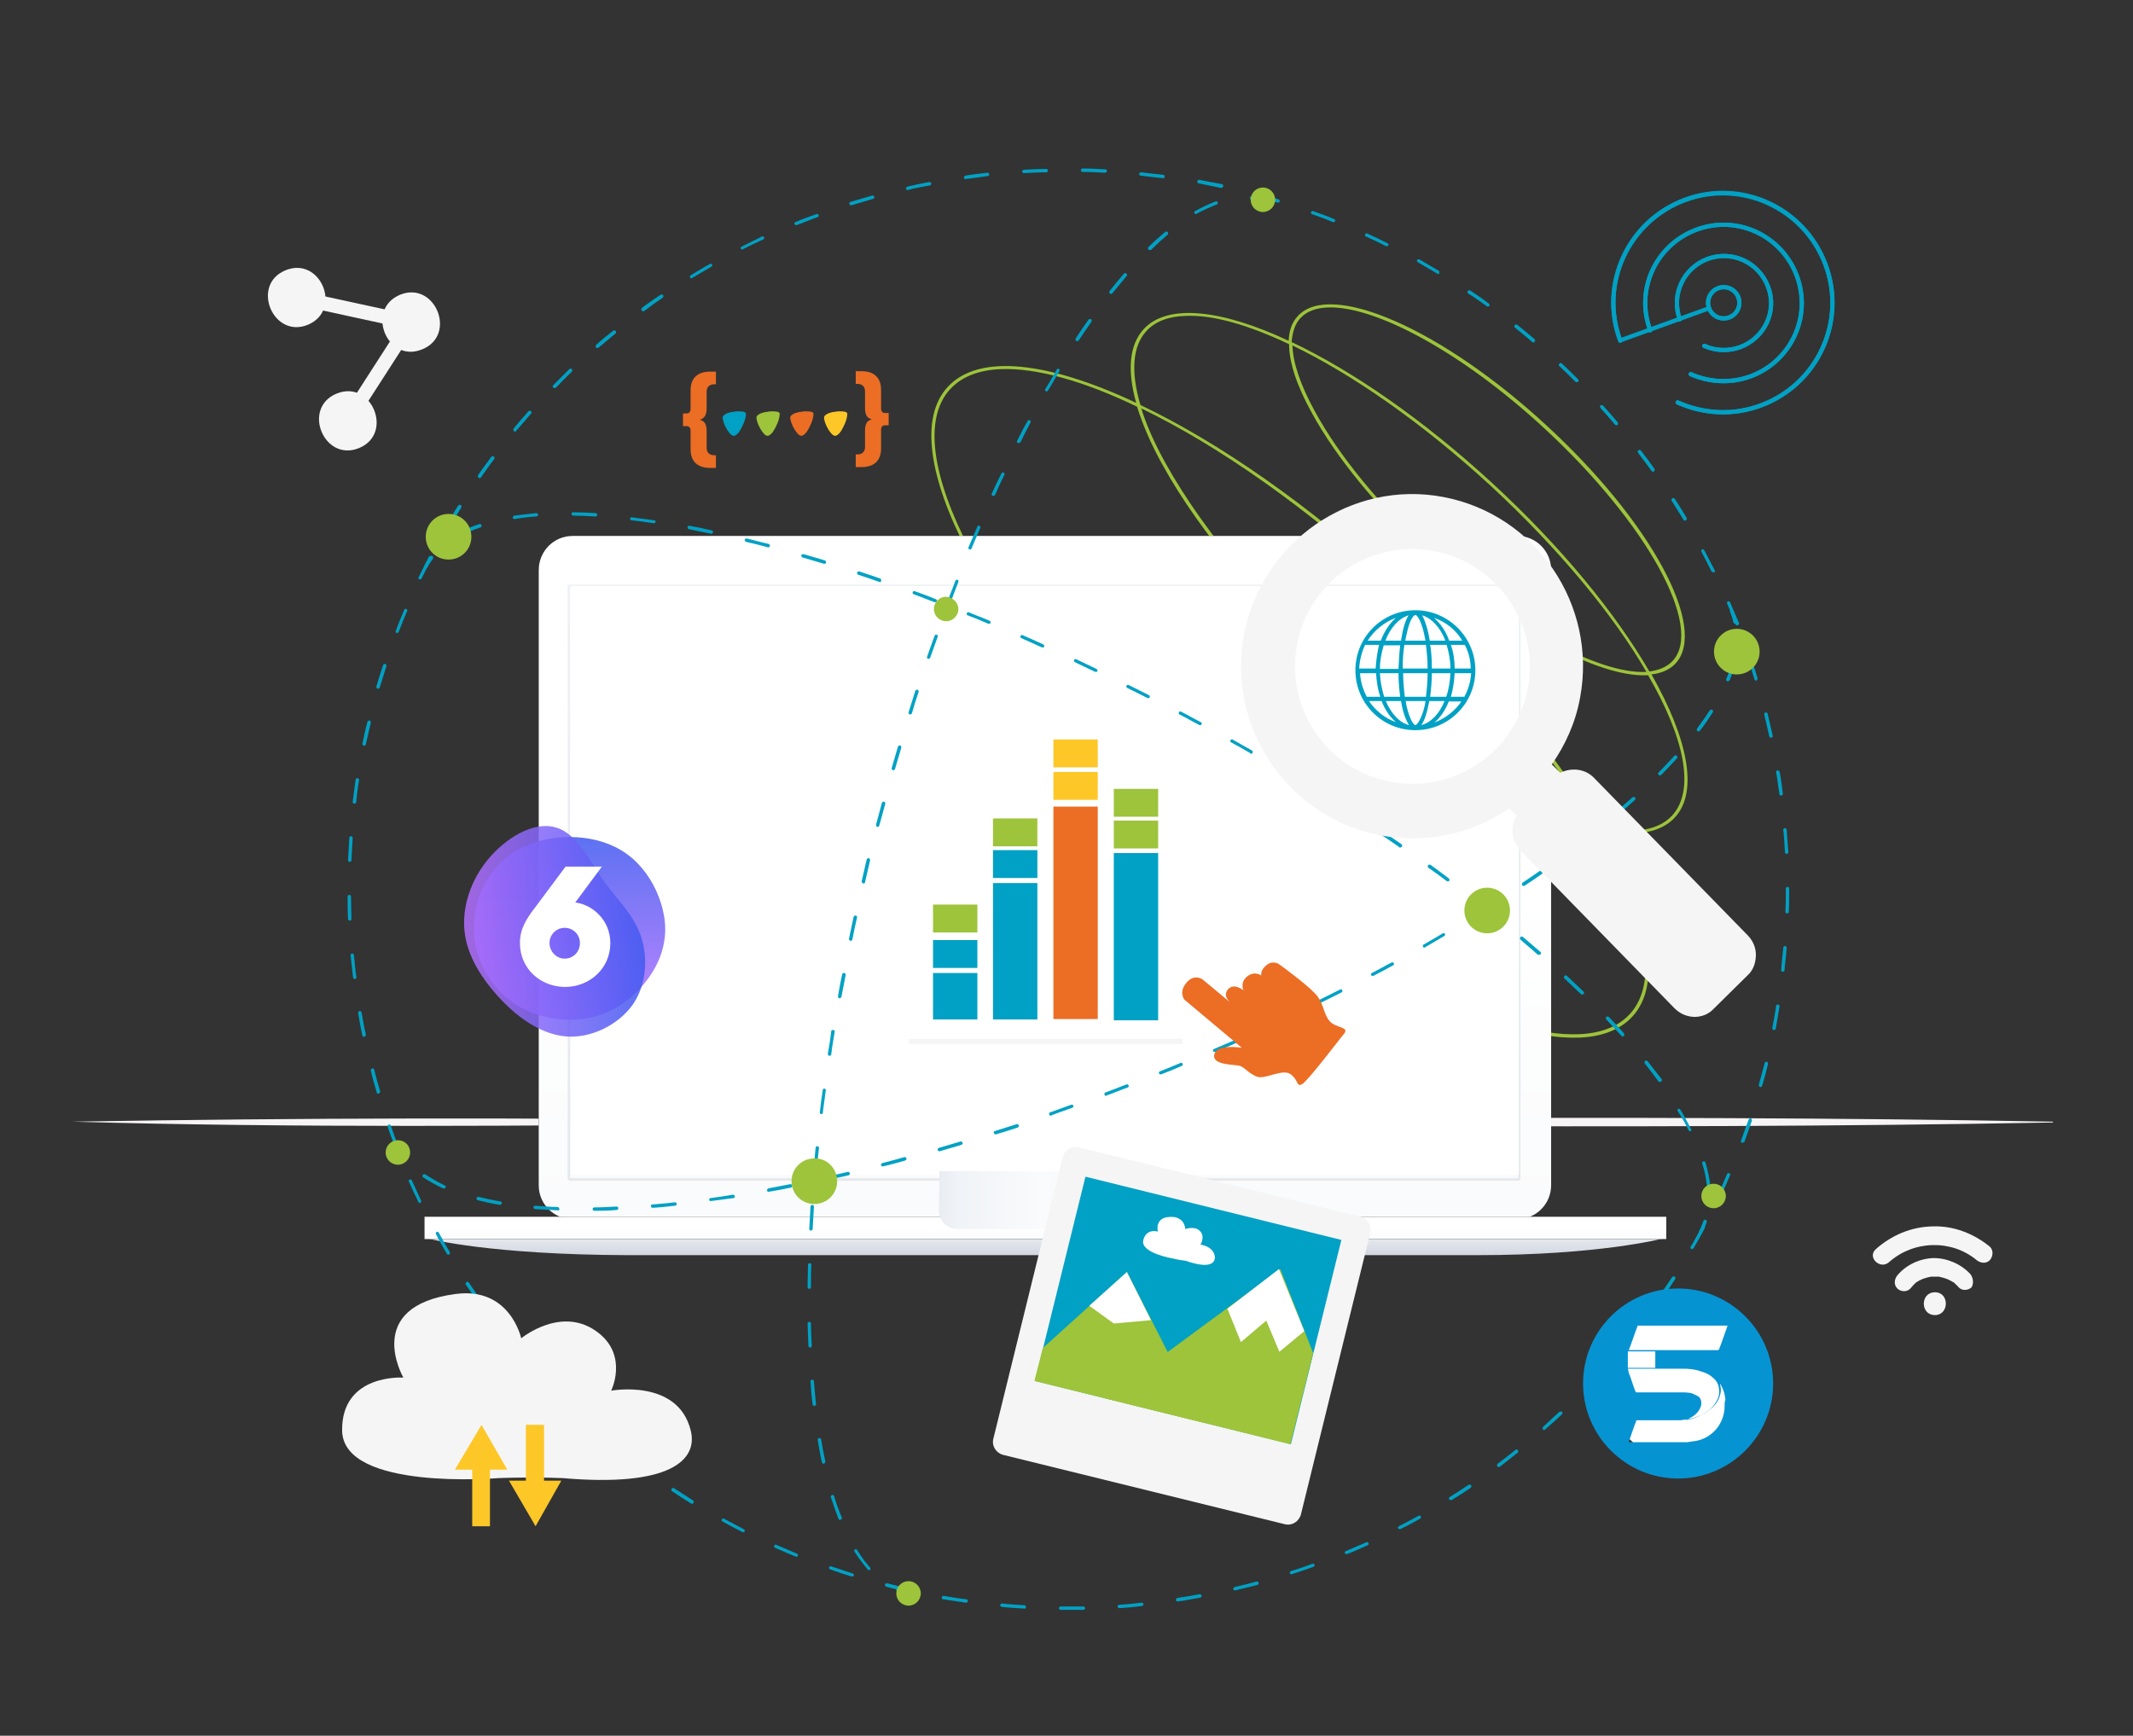 <?xml version="1.0" encoding="UTF-8"?>
<svg xmlns="http://www.w3.org/2000/svg" xmlns:xlink="http://www.w3.org/1999/xlink" version="1.1" id="Ebene_1" x="0px" y="0px" viewBox="0 0 505 411" style="enable-background:new 0 0 505 411;" xml:space="preserve">
<rect x="0" y="0" width="505" height="411" fill="#333333" stroke="none"/>
<style type="text/css">
	.st0{fill:#9DC43B;}
	.st1{fill:#F6F4F4;}
	.st2{fill-rule:evenodd;clip-rule:evenodd;}
	.st3{fill-rule:evenodd;clip-rule:evenodd;fill:url(#csm_leistungen-e_00000138551341906507882660000004686742638434196671_);}
	.st4{fill:none;stroke:url(#SVGID_1_);stroke-width:0.585;}
	.st5{fill-rule:evenodd;clip-rule:evenodd;fill:#FFFFFF;}
	.st6{display:none;}
	.st7{display:inline;fill-rule:evenodd;clip-rule:evenodd;fill:#9EA2A6;}
	.st8{display:inline;}
	.st9{fill-rule:evenodd;clip-rule:evenodd;fill:#9EA2A6;}
	.st10{fill-rule:evenodd;clip-rule:evenodd;fill:url(#SVGID_00000052789995403948279700000006129910808006824076_);}
	.st11{fill-rule:evenodd;clip-rule:evenodd;fill:url(#csm_leistungen-i_00000169545639138275658260000011224535863722597799_);}
	.st12{fill-rule:evenodd;clip-rule:evenodd;fill:url(#SVGID_00000029009906138449436190000002206539836230203056_);}
	.st13{fill:#00A1C4;}
	.st14{fill:#F5F5F5;}
	.st15{fill:#EC6D24;}
	.st16{fill:#FDC728;}
	.st17{fill:#9DC43B;enable-background:new    ;}
	.st18{opacity:0.85;}
	.st19{fill:url(#SVGID_00000046339736898884493360000007739673914830257829_);}
	.st20{fill:url(#SVGID_00000051354209210301803510000002003807182959796129_);}
	.st21{fill:#FFFFFF;}
	.st22{fill:#0693D2;}
	.st23{fill:#FFFFFF;stroke:#FFFFFF;stroke-width:0.25;stroke-miterlimit:10;}
	.st24{fill:none;stroke:#00A1C4;stroke-linecap:round;stroke-linejoin:round;}
</style>
<g>
	<path class="st0" d="M396.7,157.1c7.8-8.4-5.9-33.7-30.6-56.4c-24.6-22.7-51-34.3-58.8-25.9c-1.4,1.5-2.1,3.4-2.2,5.9   c-15.8-7.4-28.6-8.9-34.3-2.8c-3.4,3.7-4,9.7-1.8,17.5c-20.6-9.7-37.2-11.8-44.6-3.8c-6.7,7.2-4.5,21.5,4.6,38.9   c0.2,0,0.5-0.1,0.7-0.2c-9-17.2-11.2-31.2-4.7-38.2c2.8-3,6.9-4.5,12-4.7c8.4-0.3,19.6,2.8,32.2,8.9c1.3,4.1,3.2,8.7,6,13.7   c4.5,8.2,10.7,16.9,18.1,25.7c0.5,0.2,1.1,0.4,1.6,0.6c-7.8-9.1-14.3-18.2-19-26.7c-2.6-4.7-4.5-9-5.7-12.9   c18.2,8.8,39.4,23.6,60,42.6c20.6,19,37,38.9,47.3,56.3c-4-0.9-8.5-2.5-13.3-4.7c-4.8-2.1-9.8-4.8-14.9-7.9   c0.3,0.5,0.5,0.9,0.8,1.4c10.4,6.2,20,10.3,28,12.1c11.4,19.6,15,35.9,7.7,43.7c-4.1,4.4-11.2,5.7-20.7,4c0,0.3,0,0.5,0,0.8   c3.2,0.6,6.2,0.8,8.8,0.7c5.4-0.2,9.7-1.9,12.5-4.9c7.4-7.9,4-24.3-7.4-44.1c2.8,0.6,5.4,0.8,7.8,0.7c4.1-0.2,7.5-1.4,9.7-3.8   c5.7-6.1,3.1-18.7-5.5-33.9C393.4,159.4,395.3,158.6,396.7,157.1z M307.9,75.3c1.5-1.6,3.7-2.4,6.5-2.5   c11.2-0.4,31.7,10.6,51.1,28.5c24.3,22.4,38,47.2,30.5,55.2c-1.3,1.4-3.2,2.2-5.5,2.5c-8-13.8-20.9-29.6-37.2-44.6   c-16.3-15-33.1-26.6-47.5-33.4C306,78.6,306.6,76.7,307.9,75.3z M352.9,115c16.1,14.9,29,30.5,36.9,44.1   c-11.2,0.6-31.8-10.5-51.3-28.5c-11.8-10.9-21.5-22.7-27.2-33.2c-3.4-6.2-5.2-11.5-5.3-15.6C320.1,88.6,336.7,100.1,352.9,115z    M395.9,193.1c-3.3,3.6-9.3,4.5-17.3,2.8c-10.3-17.6-26.8-37.9-47.7-57.1c-20.9-19.2-42.4-34.1-60.9-42.9   c-2.3-7.8-1.9-13.9,1.4-17.5c2.1-2.3,5.3-3.5,9.3-3.6c6.4-0.3,14.8,2.1,24.5,6.7c0,4.3,1.8,9.8,5.4,16.3   c5.8,10.6,15.5,22.4,27.4,33.4c19.6,18.1,40.3,29.1,51.8,28.7c0.1,0,0.3,0,0.4,0C398.8,174.7,401.4,187.1,395.9,193.1z"></path>
</g>
<g>
	<path class="st1" d="M17.1,265.6c53-0.9,108.1-1,161.2-0.3c102.5,0.1,205.2-1.6,307.7,0.3c0.1,0,0.1,0.2,0,0.2   c-102.5,1.9-205.2,0.2-307.7,0.3C125.3,266.6,69.3,267.1,17.1,265.6L17.1,265.6z"></path>
</g>
<g transform="translate(14 6)">
	<g transform="translate(44 153)">
		<g transform="translate(38.54)">
			<g>
				<path id="csm_leistungen-e_1_" class="st2" d="M39-32.1h223.7c4.4,0,8,3.6,8,8v145.8c0,4.4-3.6,8-8,8H39c-4.4,0-8-3.6-8-8V-24      C31-28.5,34.6-32.1,39-32.1z"></path>
			</g>
			<g>
				
					<linearGradient id="csm_leistungen-e_00000098942386979096487910000014825002742960910765_" gradientUnits="userSpaceOnUse" x1="-1539.322" y1="136.195" x2="-1539.322" y2="136.547" gradientTransform="matrix(340.794 0 0 229.996 524742.688 -31275.463)">
					<stop offset="0" style="stop-color:#FFFFFF"></stop>
					<stop offset="1" style="stop-color:#FAFBFC"></stop>
				</linearGradient>
				
					<path id="csm_leistungen-e" style="fill-rule:evenodd;clip-rule:evenodd;fill:url(#csm_leistungen-e_00000098942386979096487910000014825002742960910765_);" d="      M39-32.1h223.7c4.4,0,8,3.6,8,8v145.8c0,4.4-3.6,8-8,8H39c-4.4,0-8-3.6-8-8V-24C31-28.5,34.6-32.1,39-32.1z"></path>
			</g>
		</g>
		
			<linearGradient id="SVGID_1_" gradientUnits="userSpaceOnUse" x1="-1384.943" y1="136.192" x2="-1384.943" y2="137.005" gradientTransform="matrix(319.764 0 0 199.872 443044 -27252.33)">
			<stop offset="0" style="stop-color:#EFF2F5"></stop>
			<stop offset="1" style="stop-color:#E3E8ED"></stop>
		</linearGradient>
		<path class="st4" d="M76.9-20.3h224.6c0.1,0,0.2,0.1,0.2,0.2v140.2c0,0.1-0.1,0.2-0.2,0.2H76.9c-0.1,0-0.2-0.1-0.2-0.2V-20.2    C76.8-20.2,76.9-20.3,76.9-20.3z"></path>
		<g transform="translate(49.201 16.835)">
			<rect x="27.9" y="-37.1" class="st5" width="224.5" height="139.4"></rect>
			<g transform="translate(46.678 135.94)" class="st6">
				<rect x="14" y="-77.4" class="st7" width="49.1" height="23.3"></rect>
				<g transform="translate(0 40.25)" class="st8">
					<rect x="14" y="-85.1" class="st9" width="49.1" height="1.5"></rect>
					<rect x="14" y="-80.4" class="st9" width="49.1" height="1.5"></rect>
					<rect x="14" y="-75.7" class="st9" width="49.1" height="1.5"></rect>
					<rect x="14" y="-89.3" class="st9" width="49.1" height="1.5"></rect>
				</g>
			</g>
			<g transform="translate(125.736 135.94)" class="st6">
				<rect x="-9.4" y="-77.4" class="st7" width="49.1" height="23.3"></rect>
				<g transform="translate(0 40.25)" class="st8">
					<rect x="-9.4" y="-85.1" class="st9" width="49.1" height="1.5"></rect>
					<rect x="-9.4" y="-80.4" class="st9" width="49.1" height="1.5"></rect>
					<rect x="-9.4" y="-75.7" class="st9" width="49.1" height="1.5"></rect>
					<rect x="-9.4" y="-89.3" class="st9" width="49.1" height="1.5"></rect>
				</g>
			</g>
			<g transform="translate(203.113 135.94)" class="st6">
				<rect x="-32.4" y="-77.4" class="st7" width="49.1" height="23.3"></rect>
				<g transform="translate(0 40.25)" class="st8">
					<rect x="-32.4" y="-85.1" class="st9" width="49.1" height="1.5"></rect>
					<rect x="-32.4" y="-89.3" class="st9" width="49.1" height="1.5"></rect>
					<rect x="-32.4" y="-80.4" class="st9" width="49.1" height="1.5"></rect>
					<rect x="-32.4" y="-75.7" class="st9" width="49.1" height="1.5"></rect>
				</g>
			</g>
		</g>
		<g transform="translate(0 229.11)">
			
				<linearGradient id="SVGID_00000116223745446394234820000004841101086657863820_" gradientUnits="userSpaceOnUse" x1="-1385.76" y1="239.377" x2="-1385.76" y2="240.069" gradientTransform="matrix(415.19 0 0 5.488 575542.625 -1408.464)">
				<stop offset="0" style="stop-color:#E6E9EE"></stop>
				<stop offset="1" style="stop-color:#D2D7E0"></stop>
			</linearGradient>
			<path style="fill-rule:evenodd;clip-rule:evenodd;fill:url(#SVGID_00000116223745446394234820000004841101086657863820_);" d="     M43.5-94.8h292c0,0-14.8,3.9-43.7,3.9H90.6C57.7-91,43.5-94.8,43.5-94.8z"></path>
			<g>
				<rect id="csm_leistungen-i_1_" x="42.5" y="-100" class="st2" width="294" height="5.3"></rect>
			</g>
			<g>
				
					<linearGradient id="csm_leistungen-i_00000116210036588387637140000002905630757678094774_" gradientUnits="userSpaceOnUse" x1="-1385.779" y1="211.169" x2="-1385.779" y2="211.52" gradientTransform="matrix(418 0 0 7.53 579445 -1687.49)">
					<stop offset="0" style="stop-color:#FFFFFF"></stop>
					<stop offset="1" style="stop-color:#FAFBFC"></stop>
				</linearGradient>
				
					<rect id="csm_leistungen-i_2_" x="42.5" y="-100" style="fill-rule:evenodd;clip-rule:evenodd;fill:url(#csm_leistungen-i_00000116210036588387637140000002905630757678094774_);" width="294" height="5.3"></rect>
			</g>
			
				<linearGradient id="SVGID_00000007411489743530717900000017610077476896628898_" gradientUnits="userSpaceOnUse" x1="-1372.134" y1="163.794" x2="-1372.838" y2="163.794" gradientTransform="matrix(71.029 0 0 19.398 97676.18 -3281.316)">
				<stop offset="0" style="stop-color:#ECEFF4"></stop>
				<stop offset="0.122" style="stop-color:#F0F3F7"></stop>
				<stop offset="0.506" style="stop-color:#FAFBFC"></stop>
				<stop offset="0.902" style="stop-color:#F0F3F7"></stop>
				<stop offset="1" style="stop-color:#E9ECF2"></stop>
			</linearGradient>
			<path style="fill-rule:evenodd;clip-rule:evenodd;fill:url(#SVGID_00000007411489743530717900000017610077476896628898_);" d="     M164.4-110.8h49.9v9.4c0,2.3-1.9,4.3-4.3,4.3h-41.4c-2.3,0-4.3-1.9-4.3-4.3L164.4-110.8L164.4-110.8z"></path>
		</g>
	</g>
</g>
<g>
	<g>
		<path class="st13" d="M253.1,381.2c-0.7,0-1.3,0-2,0c-0.2,0-0.4-0.2-0.4-0.4c0-0.2,0.2-0.4,0.4-0.4c0,0,0,0,0,0c0.7,0,1.3,0,2,0    c1.1,0,2.3,0,3.4,0c0,0,0,0,0,0c0.2,0,0.4,0.2,0.4,0.4c0,0.2-0.2,0.4-0.4,0.4C255.3,381.2,254.2,381.2,253.1,381.2z M242.6,380.9    C242.6,380.9,242.6,380.9,242.6,380.9c-1.8-0.1-3.6-0.2-5.4-0.4c-0.2,0-0.4-0.2-0.4-0.4c0-0.2,0.2-0.4,0.4-0.4    c1.8,0.2,3.5,0.3,5.3,0.4c0.2,0,0.4,0.2,0.4,0.4C243,380.7,242.8,380.9,242.6,380.9z M265,380.8c-0.2,0-0.4-0.2-0.4-0.4    c0-0.2,0.1-0.4,0.4-0.4c1.8-0.1,3.6-0.3,5.3-0.5c0.2,0,0.4,0.1,0.4,0.4c0,0.2-0.1,0.4-0.4,0.4C268.6,380.5,266.8,380.7,265,380.8    C265,380.8,265,380.8,265,380.8z M228.7,379.5C228.7,379.5,228.7,379.5,228.7,379.5c-1.8-0.3-3.6-0.5-5.4-0.8    c-0.2,0-0.4-0.2-0.3-0.5c0-0.2,0.2-0.4,0.5-0.3c1.7,0.3,3.5,0.6,5.3,0.8c0.2,0,0.4,0.2,0.3,0.5    C229.1,379.4,228.9,379.5,228.7,379.5z M278.8,379.2c-0.2,0-0.4-0.1-0.4-0.3c0-0.2,0.1-0.4,0.3-0.5c0.8-0.1,1.6-0.3,2.5-0.4    c0.9-0.2,1.9-0.3,2.8-0.5c0.2,0,0.4,0.1,0.5,0.3c0,0.2-0.1,0.4-0.3,0.5c-0.9,0.2-1.9,0.3-2.8,0.5    C280.5,379,279.7,379.1,278.8,379.2C278.8,379.2,278.8,379.2,278.8,379.2z M215.1,377C215,377,215,377,215.1,377    c-1.8-0.4-3.6-0.8-5.3-1.3c-0.2-0.1-0.3-0.3-0.3-0.5c0.1-0.2,0.3-0.3,0.5-0.3c1.7,0.4,3.5,0.9,5.2,1.3c0.2,0,0.3,0.3,0.3,0.5    C215.4,376.9,215.3,377,215.1,377z M292.4,376.6c-0.2,0-0.3-0.1-0.4-0.3c-0.1-0.2,0.1-0.4,0.3-0.5c1.7-0.4,3.4-0.8,5.2-1.3    c0.2-0.1,0.4,0.1,0.5,0.3c0.1,0.2-0.1,0.4-0.3,0.5C296,375.7,294.2,376.2,292.4,376.6C292.5,376.6,292.5,376.6,292.4,376.6z     M201.7,373.3c0,0-0.1,0-0.1,0c-1.7-0.5-3.4-1.1-5.1-1.7c-0.2-0.1-0.3-0.3-0.2-0.5c0.1-0.2,0.3-0.3,0.5-0.2    c1.7,0.6,3.4,1.1,5.1,1.7c0.2,0.1,0.3,0.3,0.3,0.5C202,373.2,201.8,373.3,201.7,373.3z M305.8,372.8c-0.2,0-0.3-0.1-0.4-0.3    c-0.1-0.2,0-0.4,0.3-0.5c1.7-0.5,3.4-1.1,5-1.7c0.2-0.1,0.4,0,0.5,0.2c0.1,0.2,0,0.4-0.2,0.5c-1.7,0.6-3.4,1.2-5,1.7    C305.9,372.8,305.8,372.8,305.8,372.8z M188.6,368.6c-0.1,0-0.1,0-0.2,0c-1.7-0.7-3.3-1.4-4.9-2.1c-0.2-0.1-0.3-0.3-0.2-0.5    c0.1-0.2,0.3-0.3,0.5-0.2c1.6,0.7,3.3,1.4,4.9,2.1c0.2,0.1,0.3,0.3,0.2,0.5C188.9,368.5,188.8,368.6,188.6,368.6z M318.8,368    c-0.2,0-0.3-0.1-0.4-0.2c-0.1-0.2,0-0.4,0.2-0.5c1.6-0.7,3.3-1.4,4.9-2.1c0.2-0.1,0.4,0,0.5,0.2c0.1,0.2,0,0.4-0.2,0.5    c-1.6,0.7-3.3,1.5-4.9,2.1C318.9,368,318.8,368,318.8,368z M176,362.8c-0.1,0-0.1,0-0.2,0c-1.6-0.8-3.2-1.7-4.7-2.5    c-0.2-0.1-0.3-0.3-0.2-0.5c0.1-0.2,0.3-0.3,0.5-0.2c1.5,0.8,3.1,1.7,4.7,2.5c0.2,0.1,0.3,0.3,0.2,0.5    C176.2,362.8,176.1,362.8,176,362.8z M331.4,362.1c-0.1,0-0.3-0.1-0.4-0.2c-0.1-0.2,0-0.4,0.2-0.5c1.6-0.8,3.2-1.7,4.7-2.5    c0.2-0.1,0.4,0,0.5,0.2c0.1,0.2,0,0.4-0.2,0.5c-1.5,0.9-3.1,1.7-4.7,2.5C331.5,362.1,331.4,362.1,331.4,362.1z M163.8,356.1    c-0.1,0-0.1,0-0.2-0.1c-1.5-0.9-3-1.9-4.5-2.9c-0.2-0.1-0.2-0.4-0.1-0.6c0.1-0.2,0.4-0.2,0.6-0.1c1.5,1,3,1.9,4.5,2.9    c0.2,0.1,0.2,0.4,0.1,0.5C164.1,356,164,356.1,163.8,356.1z M343.4,355.2c-0.1,0-0.3-0.1-0.3-0.2c-0.1-0.2-0.1-0.4,0.1-0.5    c1.5-0.9,3-1.9,4.5-2.9c0.2-0.1,0.4-0.1,0.6,0.1c0.1,0.2,0.1,0.4-0.1,0.6c-1.5,1-3,2-4.5,2.9C343.5,355.2,343.5,355.2,343.4,355.2    z M152.3,348.3c-0.1,0-0.2,0-0.2-0.1c-1.4-1.1-2.9-2.1-4.3-3.2c-0.2-0.1-0.2-0.4-0.1-0.6c0.1-0.2,0.4-0.2,0.6-0.1    c1.4,1.1,2.8,2.2,4.2,3.2c0.2,0.1,0.2,0.4,0.1,0.6C152.6,348.2,152.4,348.3,152.3,348.3z M354.8,347.4c-0.1,0-0.2-0.1-0.3-0.2    c-0.1-0.2-0.1-0.4,0.1-0.6c1.4-1.1,2.8-2.1,4.2-3.3c0.2-0.1,0.4-0.1,0.6,0.1c0.1,0.2,0.1,0.4-0.1,0.6c-1.4,1.1-2.8,2.2-4.2,3.3    C355,347.3,354.9,347.4,354.8,347.4z M141.5,339.6c-0.1,0-0.2,0-0.3-0.1c-1.3-1.2-2.7-2.4-4-3.6c-0.2-0.1-0.2-0.4,0-0.6    c0.1-0.2,0.4-0.2,0.6,0c1.3,1.2,2.6,2.4,4,3.6c0.2,0.1,0.2,0.4,0,0.6C141.7,339.6,141.6,339.6,141.5,339.6z M365.6,338.6    c-0.1,0-0.2,0-0.3-0.1c-0.1-0.2-0.1-0.4,0-0.6c1.3-1.2,2.6-2.4,3.9-3.6c0.2-0.1,0.4-0.1,0.6,0c0.2,0.2,0.1,0.4,0,0.6    c-1.3,1.2-2.6,2.4-4,3.6C365.8,338.6,365.7,338.6,365.6,338.6z M131.3,330.1c-0.1,0-0.2,0-0.3-0.1c-1.2-1.3-2.5-2.6-3.7-3.9    c-0.1-0.2-0.1-0.4,0-0.6c0.2-0.1,0.4-0.1,0.6,0c1.2,1.3,2.4,2.6,3.7,3.9c0.2,0.2,0.2,0.4,0,0.6    C131.5,330.1,131.4,330.1,131.3,330.1z M375.6,329c-0.1,0-0.2,0-0.3-0.1c-0.2-0.2-0.2-0.4,0-0.6c1.2-1.3,2.5-2.6,3.6-3.9    c0.1-0.2,0.4-0.2,0.6,0c0.2,0.1,0.2,0.4,0,0.6c-1.2,1.3-2.4,2.6-3.7,3.9C375.8,329,375.7,329,375.6,329z M122,319.8    c-0.1,0-0.2,0-0.3-0.1c-1.1-1.4-2.3-2.8-3.4-4.2c-0.1-0.2-0.1-0.4,0.1-0.6c0.2-0.1,0.4-0.1,0.6,0.1c1.1,1.4,2.2,2.8,3.3,4.1    c0.1,0.2,0.1,0.4-0.1,0.6C122.2,319.8,122.1,319.8,122,319.8z M384.8,318.6c-0.1,0-0.2,0-0.3-0.1c-0.2-0.1-0.2-0.4-0.1-0.6    c1.1-1.4,2.2-2.8,3.3-4.2c0.1-0.2,0.4-0.2,0.6-0.1c0.2,0.1,0.2,0.4,0.1,0.6c-1.1,1.4-2.2,2.8-3.3,4.2    C385.1,318.6,385,318.6,384.8,318.6z M113.6,308.8c-0.1,0-0.2-0.1-0.3-0.2c-1-1.5-2-3-3-4.4c-0.1-0.2-0.1-0.4,0.1-0.6    c0.2-0.1,0.4-0.1,0.6,0.1c1,1.5,2,2.9,3,4.4c0.1,0.2,0.1,0.4-0.1,0.6C113.8,308.8,113.7,308.8,113.6,308.8z M393.2,307.5    c-0.1,0-0.2,0-0.2-0.1c-0.2-0.1-0.2-0.4-0.1-0.6c1-1.4,2-2.9,3-4.4c0.1-0.2,0.4-0.2,0.6-0.1c0.2,0.1,0.2,0.4,0.1,0.6    c-1,1.5-2,3-3,4.5C393.4,307.4,393.3,307.5,393.2,307.5z M106.1,297.1c-0.1,0-0.3-0.1-0.3-0.2c-0.9-1.5-1.8-3.1-2.6-4.7    c-0.1-0.2,0-0.4,0.2-0.5c0.2-0.1,0.4,0,0.5,0.2c0.8,1.5,1.7,3.1,2.6,4.6c0.1,0.2,0,0.4-0.1,0.5    C106.2,297.1,106.1,297.1,106.1,297.1z M400.6,295.8c-0.1,0-0.1,0-0.2-0.1c-0.2-0.1-0.3-0.4-0.1-0.5c0.9-1.5,1.7-3.1,2.6-4.7    c0.1-0.2,0.3-0.3,0.5-0.2c0.2,0.1,0.3,0.3,0.2,0.5c-0.8,1.6-1.7,3.2-2.6,4.7C400.9,295.7,400.7,295.8,400.6,295.8z M99.5,284.9    c-0.1,0-0.3-0.1-0.4-0.2c-0.8-1.6-1.5-3.2-2.3-4.9c-0.1-0.2,0-0.4,0.2-0.5c0.2-0.1,0.4,0,0.5,0.2c0.7,1.6,1.5,3.2,2.2,4.8    c0.1,0.2,0,0.4-0.2,0.5C99.6,284.9,99.6,284.9,99.5,284.9z M407.1,283.4c-0.1,0-0.1,0-0.2,0c-0.2-0.1-0.3-0.3-0.2-0.5    c0.8-1.6,1.5-3.3,2.2-4.9c0.1-0.2,0.3-0.3,0.5-0.2c0.2,0.1,0.3,0.3,0.2,0.5c-0.7,1.6-1.4,3.3-2.2,4.9    C407.3,283.3,407.2,283.4,407.1,283.4z M94,272.1c-0.2,0-0.3-0.1-0.4-0.3c-0.6-1.7-1.3-3.3-1.8-5c-0.1-0.2,0-0.4,0.2-0.5    c0.2-0.1,0.4,0,0.5,0.2c0.6,1.7,1.2,3.4,1.8,5c0.1,0.2,0,0.4-0.2,0.5C94.1,272.1,94.1,272.1,94,272.1z M412.5,270.6    c0,0-0.1,0-0.1,0c-0.2-0.1-0.3-0.3-0.2-0.5c0.6-1.7,1.2-3.4,1.8-5c0.1-0.2,0.3-0.3,0.5-0.3c0.2,0.1,0.3,0.3,0.3,0.5    c-0.6,1.7-1.2,3.4-1.8,5.1C412.8,270.5,412.6,270.6,412.5,270.6z M89.6,259c-0.2,0-0.3-0.1-0.4-0.3c-0.5-1.7-1-3.4-1.4-5.2    c-0.1-0.2,0.1-0.4,0.3-0.5c0.2-0.1,0.4,0.1,0.5,0.3c0.4,1.7,0.9,3.4,1.4,5.1c0.1,0.2-0.1,0.4-0.3,0.5C89.6,259,89.6,259,89.6,259z     M416.8,257.4c0,0-0.1,0-0.1,0c-0.2-0.1-0.3-0.3-0.3-0.5c0.5-1.7,0.9-3.4,1.4-5.2c0.1-0.2,0.3-0.3,0.5-0.3    c0.2,0.1,0.3,0.3,0.3,0.5c-0.4,1.7-0.9,3.5-1.4,5.2C417.1,257.3,417,257.4,416.8,257.4z M86.2,245.5c-0.2,0-0.4-0.1-0.4-0.3    c-0.4-1.7-0.7-3.5-1-5.3c0-0.2,0.1-0.4,0.3-0.5c0.2,0,0.4,0.1,0.5,0.3c0.3,1.7,0.6,3.5,1,5.2C86.6,245.3,86.5,245.5,86.2,245.5    C86.3,245.5,86.2,245.5,86.2,245.5z M420,243.9C420,243.9,420,243.9,420,243.9c-0.3,0-0.4-0.3-0.4-0.5c0.3-1.7,0.7-3.5,0.9-5.2    c0-0.2,0.2-0.4,0.5-0.3c0.2,0,0.4,0.2,0.3,0.5c-0.3,1.8-0.6,3.5-0.9,5.3C420.4,243.7,420.2,243.9,420,243.9z M84,231.8    c-0.2,0-0.4-0.1-0.4-0.3c-0.2-1.8-0.4-3.6-0.6-5.3c0-0.2,0.1-0.4,0.4-0.4c0.2,0,0.4,0.1,0.4,0.4c0.2,1.8,0.3,3.5,0.6,5.3    C84.4,231.6,84.2,231.8,84,231.8C84,231.8,84,231.8,84,231.8z M422.1,230.1C422.1,230.1,422.1,230.1,422.1,230.1    c-0.3,0-0.4-0.2-0.4-0.4c0-0.4,0.1-0.9,0.1-1.3c0.1-1.3,0.3-2.7,0.4-4c0-0.2,0.2-0.4,0.4-0.4c0.2,0,0.4,0.2,0.4,0.4    c-0.1,1.3-0.2,2.7-0.4,4c0,0.4-0.1,0.9-0.1,1.3C422.5,230,422.3,230.1,422.1,230.1z M82.8,218c-0.2,0-0.4-0.2-0.4-0.4    c-0.1-1.8-0.1-3.6-0.1-5.3c0-0.2,0.2-0.4,0.4-0.4c0,0,0,0,0,0c0.2,0,0.4,0.2,0.4,0.4c0,1.8,0.1,3.6,0.1,5.3    C83.2,217.8,83.1,218,82.8,218C82.8,218,82.8,218,82.8,218z M423.1,216.3C423.1,216.3,423.1,216.3,423.1,216.3    c-0.2,0-0.4-0.2-0.4-0.4c0.1-1.8,0.1-3.6,0.1-5.3v-0.2c0-0.2,0.2-0.4,0.4-0.4c0.2,0,0.4,0.2,0.4,0.4v0.2c0,1.8,0,3.6-0.1,5.4    C423.5,216.1,423.3,216.3,423.1,216.3z M82.8,204.1C82.8,204.1,82.8,204.1,82.8,204.1c-0.2,0-0.4-0.2-0.4-0.4    c0.1-1.8,0.2-3.6,0.3-5.3c0-0.2,0.2-0.4,0.4-0.4c0.2,0,0.4,0.2,0.4,0.4c-0.1,1.8-0.2,3.5-0.3,5.3C83.2,203.9,83,204.1,82.8,204.1z     M423,202.2c-0.2,0-0.4-0.2-0.4-0.4c-0.1-1.8-0.2-3.6-0.4-5.3c0-0.2,0.1-0.4,0.4-0.4c0.2,0,0.4,0.1,0.4,0.4    c0.1,1.8,0.3,3.6,0.4,5.3C423.4,202,423.2,202.2,423,202.2C423,202.2,423,202.2,423,202.2z M83.9,190.3    C83.9,190.3,83.9,190.3,83.9,190.3c-0.3,0-0.4-0.2-0.4-0.4c0.2-1.8,0.5-3.6,0.7-5.3c0-0.2,0.2-0.4,0.5-0.3c0.2,0,0.4,0.2,0.3,0.5    c-0.3,1.7-0.5,3.5-0.7,5.3C84.3,190.1,84.1,190.3,83.9,190.3z M421.7,188.4c-0.2,0-0.4-0.1-0.4-0.3c-0.2-1.6-0.5-3.2-0.7-4.8    l-0.1-0.4c0-0.2,0.1-0.4,0.3-0.5c0.2,0,0.4,0.1,0.5,0.3l0,0l0.1,0.4c0.3,1.6,0.5,3.2,0.7,4.9C422.1,188.1,422,188.3,421.7,188.4    C421.8,188.4,421.7,188.4,421.7,188.4z M86.2,176.6C86.1,176.6,86.1,176.5,86.2,176.6c-0.3-0.1-0.4-0.3-0.4-0.5    c0.4-1.7,0.7-3.5,1.2-5.2c0.1-0.2,0.3-0.3,0.5-0.3c0.2,0.1,0.3,0.3,0.3,0.5c-0.4,1.7-0.8,3.5-1.2,5.2    C86.5,176.4,86.4,176.6,86.2,176.6z M419.3,174.7c-0.2,0-0.3-0.1-0.4-0.3c-0.4-1.7-0.8-3.5-1.2-5.2c-0.1-0.2,0.1-0.4,0.3-0.5    c0.2-0.1,0.4,0.1,0.5,0.3c0.4,1.7,0.8,3.5,1.2,5.2C419.8,174.4,419.6,174.6,419.3,174.7C419.4,174.7,419.4,174.7,419.3,174.7z     M89.5,163.1c0,0-0.1,0-0.1,0c-0.2-0.1-0.3-0.3-0.3-0.5c0.5-1.7,1-3.4,1.6-5.1c0.1-0.2,0.3-0.3,0.5-0.3c0.2,0.1,0.3,0.3,0.3,0.5    c-0.5,1.7-1.1,3.4-1.6,5.1C89.8,163,89.7,163.1,89.5,163.1z M415.8,161.2c-0.2,0-0.3-0.1-0.4-0.3c-0.5-1.7-1.1-3.4-1.6-5.1    c-0.1-0.2,0-0.4,0.2-0.5c0.2-0.1,0.4,0,0.5,0.2c0.6,1.7,1.1,3.4,1.6,5.1c0.1,0.2-0.1,0.4-0.3,0.5    C415.9,161.2,415.9,161.2,415.8,161.2z M94,149.9c0,0-0.1,0-0.1,0c-0.2-0.1-0.3-0.3-0.2-0.5c0.6-1.7,1.3-3.3,2-5    c0.1-0.2,0.3-0.3,0.5-0.2c0.2,0.1,0.3,0.3,0.2,0.5c-0.7,1.6-1.4,3.3-2,4.9C94.3,149.8,94.1,149.9,94,149.9z M411.3,148.1    c-0.2,0-0.3-0.1-0.4-0.3c-0.7-1.6-1.3-3.3-2-4.9c-0.1-0.2,0-0.4,0.2-0.5c0.2-0.1,0.4,0,0.5,0.2c0.7,1.6,1.4,3.3,2.1,4.9    c0.1,0.2,0,0.4-0.2,0.5C411.4,148.1,411.3,148.1,411.3,148.1z M99.5,137.2c-0.1,0-0.1,0-0.2,0c-0.2-0.1-0.3-0.3-0.2-0.5    c0.8-1.6,1.6-3.2,2.4-4.8c0.1-0.2,0.3-0.3,0.5-0.2c0.2,0.1,0.3,0.3,0.2,0.5c-0.8,1.6-1.6,3.2-2.4,4.8    C99.8,137.1,99.6,137.2,99.5,137.2z M405.6,135.5c-0.1,0-0.3-0.1-0.4-0.2c-0.8-1.6-1.6-3.2-2.4-4.7c-0.1-0.2,0-0.4,0.2-0.5    c0.2-0.1,0.4,0,0.5,0.2c0.8,1.6,1.7,3.2,2.5,4.8c0.1,0.2,0,0.4-0.2,0.5C405.7,135.4,405.7,135.5,405.6,135.5z M106,124.9    c-0.1,0-0.1,0-0.2-0.1c-0.2-0.1-0.3-0.4-0.1-0.5c0.9-1.5,1.8-3.1,2.8-4.6c0.1-0.2,0.4-0.2,0.6-0.1c0.2,0.1,0.2,0.4,0.1,0.6    c-0.9,1.5-1.9,3-2.8,4.6C106.3,124.8,106.1,124.9,106,124.9z M398.9,123.3c-0.1,0-0.3-0.1-0.3-0.2c-0.9-1.5-1.9-3-2.8-4.5    c-0.1-0.2-0.1-0.4,0.1-0.6c0.2-0.1,0.4-0.1,0.6,0.1c1,1.5,1.9,3,2.8,4.5c0.1,0.2,0.1,0.4-0.1,0.5    C399.1,123.3,399,123.3,398.9,123.3z M113.5,113.2c-0.1,0-0.2,0-0.2-0.1c-0.2-0.1-0.2-0.4-0.1-0.6c1-1.5,2.1-2.9,3.1-4.3    c0.1-0.2,0.4-0.2,0.6-0.1c0.2,0.1,0.2,0.4,0.1,0.6c-1.1,1.4-2.1,2.9-3.1,4.3C113.8,113.2,113.6,113.2,113.5,113.2z M391.3,111.7    c-0.1,0-0.2-0.1-0.3-0.2c-1-1.4-2.1-2.9-3.2-4.3c-0.1-0.2-0.1-0.4,0.1-0.6c0.2-0.1,0.4-0.1,0.6,0.1c1.1,1.4,2.2,2.9,3.2,4.3    c0.1,0.2,0.1,0.4-0.1,0.6C391.5,111.7,391.4,111.7,391.3,111.7z M122,102.2c-0.1,0-0.2,0-0.3-0.1c-0.2-0.1-0.2-0.4-0.1-0.6    c1.1-1.4,2.3-2.7,3.5-4.1c0.1-0.2,0.4-0.2,0.6,0c0.2,0.1,0.2,0.4,0,0.6c-1.2,1.3-2.3,2.7-3.5,4C122.2,102.1,122.1,102.2,122,102.2    z M382.7,100.7c-0.1,0-0.2,0-0.3-0.1c-1.2-1.4-2.3-2.7-3.5-4c-0.1-0.2-0.1-0.4,0-0.6c0.2-0.1,0.4-0.1,0.6,0c1.2,1.3,2.4,2.7,3.5,4    c0.1,0.2,0.1,0.4,0,0.6C382.9,100.7,382.8,100.7,382.7,100.7z M131.3,91.9c-0.1,0-0.2,0-0.3-0.1c-0.2-0.2-0.2-0.4,0-0.6    c1.3-1.3,2.5-2.5,3.8-3.8c0.2-0.2,0.4-0.1,0.6,0c0.2,0.2,0.1,0.4,0,0.6c-1.3,1.2-2.5,2.5-3.8,3.8    C131.5,91.8,131.4,91.9,131.3,91.9z M373.3,90.5c-0.1,0-0.2,0-0.3-0.1c-1.3-1.3-2.5-2.5-3.8-3.7c-0.2-0.2-0.2-0.4,0-0.6    c0.2-0.2,0.4-0.2,0.6,0c1.3,1.2,2.6,2.5,3.8,3.7c0.2,0.2,0.2,0.4,0,0.6C373.5,90.5,373.4,90.5,373.3,90.5z M141.4,82.4    c-0.1,0-0.2,0-0.3-0.1c-0.1-0.2-0.1-0.4,0-0.6c1.3-1.2,2.7-2.3,4.1-3.4c0.2-0.1,0.4-0.1,0.6,0.1c0.1,0.2,0.1,0.4-0.1,0.6    c-1.4,1.1-2.7,2.3-4.1,3.4C141.6,82.3,141.5,82.4,141.4,82.4z M363.1,81.1c-0.1,0-0.2,0-0.3-0.1c-1.3-1.1-2.7-2.3-4.1-3.4    c-0.2-0.1-0.2-0.4-0.1-0.6c0.1-0.2,0.4-0.2,0.6-0.1c1.4,1.1,2.8,2.3,4.1,3.4c0.2,0.1,0.2,0.4,0,0.6    C363.3,81.1,363.2,81.1,363.1,81.1z M152.2,73.7c-0.1,0-0.2-0.1-0.3-0.2c-0.1-0.2-0.1-0.4,0.1-0.6c1.4-1.1,2.9-2.1,4.4-3.1    c0.2-0.1,0.4-0.1,0.6,0.1c0.1,0.2,0.1,0.4-0.1,0.6c-1.5,1-2.9,2-4.3,3.1C152.4,73.7,152.3,73.7,152.2,73.7z M352.2,72.6    c-0.1,0-0.2,0-0.2-0.1c-1.4-1-2.9-2.1-4.4-3c-0.2-0.1-0.2-0.4-0.1-0.6c0.1-0.2,0.4-0.2,0.6-0.1c1.5,1,3,2,4.4,3.1    c0.2,0.1,0.2,0.4,0.1,0.6C352.4,72.5,352.3,72.6,352.2,72.6z M163.7,65.9c-0.1,0-0.3-0.1-0.3-0.2c-0.1-0.2-0.1-0.4,0.1-0.5    c1.5-0.9,3.1-1.9,4.6-2.7c0.2-0.1,0.4,0,0.5,0.1c0.1,0.2,0,0.4-0.1,0.5c-1.5,0.9-3.1,1.8-4.6,2.7    C163.9,65.9,163.8,65.9,163.7,65.9z M340.5,64.9c-0.1,0-0.1,0-0.2-0.1c-1.5-0.9-3.1-1.8-4.6-2.7c-0.2-0.1-0.3-0.4-0.2-0.5    c0.1-0.2,0.4-0.3,0.5-0.2c1.5,0.9,3.1,1.8,4.6,2.7c0.2,0.1,0.2,0.4,0.1,0.5C340.8,64.9,340.7,64.9,340.5,64.9z M175.8,59.1    c-0.1,0-0.3-0.1-0.4-0.2c-0.1-0.2,0-0.4,0.2-0.5c1.6-0.8,3.2-1.6,4.8-2.4c0.2-0.1,0.4,0,0.5,0.2c0.1,0.2,0,0.4-0.2,0.5    c-1.6,0.7-3.2,1.5-4.8,2.3C176,59.1,175.9,59.1,175.8,59.1z M328.4,58.3c-0.1,0-0.1,0-0.2,0c-1.6-0.8-3.2-1.6-4.8-2.3    c-0.2-0.1-0.3-0.3-0.2-0.5c0.1-0.2,0.3-0.3,0.5-0.2c1.6,0.7,3.2,1.5,4.8,2.3c0.2,0.1,0.3,0.3,0.2,0.5    C328.6,58.2,328.5,58.3,328.4,58.3z M188.5,53.3c-0.2,0-0.3-0.1-0.4-0.2c-0.1-0.2,0-0.4,0.2-0.5c1.6-0.7,3.3-1.3,5-1.9    c0.2-0.1,0.4,0,0.5,0.2c0.1,0.2,0,0.4-0.2,0.5c-1.7,0.6-3.3,1.3-5,1.9C188.6,53.3,188.5,53.3,188.5,53.3z M315.7,52.6    c0,0-0.1,0-0.1,0c-1.6-0.7-3.3-1.3-5-1.9c-0.2-0.1-0.3-0.3-0.2-0.5c0.1-0.2,0.3-0.3,0.5-0.2c1.7,0.6,3.4,1.2,5,1.9    c0.2,0.1,0.3,0.3,0.2,0.5C316,52.5,315.8,52.6,315.7,52.6z M201.5,48.6c-0.2,0-0.3-0.1-0.4-0.3c-0.1-0.2,0-0.4,0.3-0.5    c1.7-0.5,3.4-1,5.1-1.5c0.2-0.1,0.4,0.1,0.5,0.3c0.1,0.2-0.1,0.4-0.3,0.5c-1.7,0.5-3.4,1-5.1,1.5    C201.6,48.6,201.6,48.6,201.5,48.6z M302.6,48c0,0-0.1,0-0.1,0c-1.7-0.5-3.4-1-5.1-1.5c-0.2-0.1-0.3-0.3-0.3-0.5    c0.1-0.2,0.3-0.3,0.5-0.3c1.7,0.5,3.4,1,5.1,1.5c0.2,0.1,0.3,0.3,0.3,0.5C302.9,47.9,302.7,48,302.6,48z M214.9,45    c-0.2,0-0.3-0.1-0.4-0.3c0-0.2,0.1-0.4,0.3-0.5c1.7-0.4,3.5-0.8,5.2-1.1c0.2,0,0.4,0.1,0.5,0.3c0,0.2-0.1,0.4-0.3,0.5    C218.5,44.2,216.7,44.5,214.9,45C215,45,214.9,45,214.9,45z M289.1,44.5C289.1,44.5,289.1,44.5,289.1,44.5    c-1.8-0.4-3.6-0.7-5.3-1.1c-0.2,0-0.4-0.2-0.3-0.5c0-0.2,0.3-0.4,0.5-0.3c1.7,0.3,3.5,0.7,5.3,1c0.2,0,0.4,0.3,0.3,0.5    C289.5,44.4,289.3,44.5,289.1,44.5z M228.6,42.4c-0.2,0-0.4-0.1-0.4-0.3c0-0.2,0.1-0.4,0.3-0.5c1.7-0.3,3.5-0.5,5.3-0.7    c0.2,0,0.4,0.1,0.4,0.4c0,0.2-0.1,0.4-0.4,0.4C232.1,41.9,230.4,42.2,228.6,42.4C228.6,42.4,228.6,42.4,228.6,42.4z M275.4,42.2    C275.4,42.2,275.4,42.2,275.4,42.2c-1.8-0.2-3.6-0.4-5.3-0.6c-0.2,0-0.4-0.2-0.4-0.4c0-0.2,0.2-0.4,0.4-0.4    c1.8,0.2,3.6,0.4,5.3,0.6c0.2,0,0.4,0.2,0.3,0.4C275.8,42,275.6,42.2,275.4,42.2z M242.4,41c-0.2,0-0.4-0.2-0.4-0.4    c0-0.2,0.2-0.4,0.4-0.4c1.8-0.1,3.6-0.2,5.3-0.2c0.2,0,0.4,0.2,0.4,0.4c0,0.2-0.2,0.4-0.4,0.4C245.9,40.8,244.1,40.9,242.4,41    C242.4,41,242.4,41,242.4,41z M261.6,40.9C261.6,40.9,261.6,40.9,261.6,40.9c-1.8-0.1-3.6-0.2-5.3-0.2c-0.2,0-0.4-0.2-0.4-0.4    c0-0.2,0.2-0.4,0.4-0.4c1.8,0,3.6,0.1,5.4,0.2c0.2,0,0.4,0.2,0.4,0.4C262,40.7,261.8,40.9,261.6,40.9z"></path>
		<g>
			<path class="st13" d="M100.8,134.6c-0.1,0-0.1,0-0.2,0c-0.2-0.1-0.3-0.3-0.2-0.5c0.4-0.8,0.9-1.6,1.4-2.3     c0.1-0.2,0.4-0.2,0.6-0.1c0.2,0.1,0.2,0.4,0.1,0.6c-0.5,0.7-1,1.4-1.4,2.2C101,134.5,100.9,134.6,100.8,134.6z"></path>
			<path class="st13" d="M404.5,281c-0.2,0-0.4-0.2-0.4-0.4c-0.2-1.6-0.5-3.4-1.1-5.1c-0.1-0.2,0.1-0.4,0.3-0.5     c0.2-0.1,0.4,0.1,0.5,0.3c0.5,1.8,0.9,3.6,1.1,5.3C404.9,280.8,404.7,281,404.5,281C404.5,281,404.5,281,404.5,281z M400.2,267.9     c-0.1,0-0.3-0.1-0.4-0.2c-0.7-1.5-1.6-3.1-2.6-4.6c-0.1-0.2-0.1-0.4,0.1-0.5c0.2-0.1,0.4-0.1,0.5,0.1c1,1.6,1.8,3.2,2.6,4.7     c0.1,0.2,0,0.4-0.2,0.5C400.4,267.9,400.3,267.9,400.2,267.9z M392.9,256.2c-0.1,0-0.2-0.1-0.3-0.2c-1-1.4-2.1-2.8-3.2-4.2     c-0.1-0.2-0.1-0.4,0.1-0.6c0.2-0.1,0.4-0.1,0.6,0.1c1.1,1.4,2.2,2.9,3.3,4.2c0.1,0.2,0.1,0.4-0.1,0.6     C393.1,256.2,393,256.2,392.9,256.2z M384.2,245.4c-0.1,0-0.2,0-0.3-0.1c-1.2-1.3-2.4-2.6-3.6-3.9c-0.2-0.2-0.1-0.4,0-0.6     c0.2-0.2,0.4-0.1,0.6,0c1.2,1.3,2.5,2.6,3.6,3.9c0.1,0.2,0.1,0.4,0,0.6C384.4,245.4,384.3,245.4,384.2,245.4z M374.6,235.5     c-0.1,0-0.2,0-0.3-0.1c-1.3-1.2-2.5-2.4-3.9-3.7c-0.2-0.1-0.2-0.4,0-0.6c0.1-0.2,0.4-0.2,0.6,0c1.3,1.2,2.6,2.5,3.9,3.7     c0.2,0.2,0.2,0.4,0,0.6C374.8,235.4,374.7,235.5,374.6,235.5z M364.3,226.1c-0.1,0-0.2,0-0.3-0.1c-1.3-1.2-2.7-2.3-4-3.5     c-0.2-0.1-0.2-0.4,0-0.6c0.1-0.2,0.4-0.2,0.6,0c1.4,1.2,2.7,2.3,4.1,3.5c0.2,0.1,0.2,0.4,0,0.6     C364.6,226,364.5,226.1,364.3,226.1z M353.7,217.2c-0.1,0-0.2,0-0.2-0.1c-1.4-1.1-2.8-2.2-4.2-3.3c-0.2-0.1-0.2-0.4-0.1-0.6     c0.1-0.2,0.4-0.2,0.6-0.1c1.4,1.1,2.8,2.2,4.2,3.3c0.2,0.1,0.2,0.4,0.1,0.6C353.9,217.1,353.8,217.2,353.7,217.2z M342.7,208.7     c-0.1,0-0.2,0-0.2-0.1c-1.4-1-2.8-2.1-4.3-3.1c-0.2-0.1-0.2-0.4-0.1-0.6c0.1-0.2,0.4-0.2,0.6-0.1c1.5,1.1,2.9,2.1,4.3,3.2     c0.2,0.1,0.2,0.4,0.1,0.6C343,208.7,342.8,208.7,342.7,208.7z M331.5,200.7c-0.1,0-0.2,0-0.2-0.1c-1.4-1-2.9-2-4.4-3     c-0.2-0.1-0.2-0.4-0.1-0.6c0.1-0.2,0.4-0.2,0.6-0.1c1.5,1,3,2,4.4,3c0.2,0.1,0.2,0.4,0.1,0.6     C331.7,200.6,331.6,200.7,331.5,200.7z M319.9,192.9c-0.1,0-0.1,0-0.2-0.1c-1.5-1-3-1.9-4.5-2.9c-0.2-0.1-0.2-0.4-0.1-0.5     c0.1-0.2,0.4-0.2,0.6-0.1c1.5,1,3,1.9,4.5,2.9c0.2,0.1,0.2,0.4,0.1,0.6C320.2,192.9,320.1,192.9,319.9,192.9z M308.2,185.6     c-0.1,0-0.1,0-0.2-0.1c-1.5-0.9-3-1.8-4.6-2.8c-0.2-0.1-0.3-0.4-0.1-0.5c0.1-0.2,0.4-0.3,0.5-0.1c1.5,0.9,3.1,1.8,4.6,2.8     c0.2,0.1,0.2,0.4,0.1,0.5C308.5,185.5,308.3,185.6,308.2,185.6z M296.3,178.5c-0.1,0-0.1,0-0.2-0.1c-1.5-0.9-3.1-1.8-4.6-2.6     c-0.2-0.1-0.3-0.4-0.2-0.5c0.1-0.2,0.4-0.3,0.5-0.2c1.6,0.9,3.1,1.8,4.6,2.6c0.2,0.1,0.3,0.4,0.1,0.5     C296.6,178.4,296.4,178.5,296.3,178.5z M284.2,171.7c-0.1,0-0.1,0-0.2,0c-1.6-0.8-3.1-1.7-4.7-2.5c-0.2-0.1-0.3-0.3-0.2-0.5     c0.1-0.2,0.3-0.3,0.5-0.2c1.6,0.8,3.1,1.7,4.7,2.5c0.2,0.1,0.3,0.3,0.2,0.5C284.5,171.6,284.3,171.7,284.2,171.7z M271.9,165.3     c-0.1,0-0.1,0-0.2,0c-1.6-0.8-3.2-1.6-4.8-2.4c-0.2-0.1-0.3-0.3-0.2-0.5c0.1-0.2,0.3-0.3,0.5-0.2c1.6,0.8,3.2,1.6,4.8,2.4     c0.2,0.1,0.3,0.3,0.2,0.5C272.2,165.2,272.1,165.3,271.9,165.3z M259.5,159.1c-0.1,0-0.1,0-0.2,0c-1.6-0.8-3.2-1.5-4.8-2.3     c-0.2-0.1-0.3-0.3-0.2-0.5c0.1-0.2,0.3-0.3,0.5-0.2c1.6,0.8,3.2,1.5,4.8,2.3c0.2,0.1,0.3,0.3,0.2,0.5     C259.8,159,259.7,159.1,259.5,159.1z M246.9,153.3c-0.1,0-0.1,0-0.2,0c-1.6-0.7-3.3-1.5-4.9-2.2c-0.2-0.1-0.3-0.3-0.2-0.5     c0.1-0.2,0.3-0.3,0.5-0.2c1.6,0.7,3.2,1.4,4.9,2.2c0.2,0.1,0.3,0.3,0.2,0.5C247.2,153.2,247.1,153.3,246.9,153.3z M234.2,147.7     c-0.1,0-0.1,0-0.2,0c-1.6-0.7-3.3-1.4-4.9-2c-0.2-0.1-0.3-0.3-0.2-0.5c0.1-0.2,0.3-0.3,0.5-0.2c1.6,0.7,3.3,1.3,4.9,2     c0.2,0.1,0.3,0.3,0.2,0.5C234.5,147.6,234.4,147.7,234.2,147.7z M221.4,142.6c0,0-0.1,0-0.1,0c-1.7-0.6-3.3-1.3-5-1.9     c-0.2-0.1-0.3-0.3-0.2-0.5c0.1-0.2,0.3-0.3,0.5-0.2c1.7,0.6,3.3,1.2,5,1.9c0.2,0.1,0.3,0.3,0.2,0.5     C221.7,142.5,221.5,142.6,221.4,142.6z M208.3,137.8c0,0-0.1,0-0.1,0c-1.7-0.6-3.4-1.2-5-1.7c-0.2-0.1-0.3-0.3-0.3-0.5     c0.1-0.2,0.3-0.3,0.5-0.3c1.7,0.6,3.4,1.1,5,1.7c0.2,0.1,0.3,0.3,0.2,0.5C208.7,137.7,208.5,137.8,208.3,137.8z M195.2,133.5     c0,0-0.1,0-0.1,0c-1.7-0.5-3.4-1-5.1-1.5c-0.2-0.1-0.3-0.3-0.3-0.5c0.1-0.2,0.3-0.3,0.5-0.3c1.7,0.5,3.4,1,5.1,1.5     c0.2,0.1,0.3,0.3,0.3,0.5C195.5,133.4,195.4,133.5,195.2,133.5z M181.9,129.6c0,0-0.1,0-0.1,0c-1.7-0.5-3.5-0.9-5.2-1.3     c-0.2-0.1-0.3-0.3-0.3-0.5c0.1-0.2,0.3-0.3,0.5-0.3c1.7,0.4,3.4,0.9,5.2,1.3c0.2,0.1,0.3,0.3,0.3,0.5     C182.2,129.5,182,129.6,181.9,129.6z M108.7,126.9c-0.1,0-0.3-0.1-0.4-0.2c-0.1-0.2,0-0.4,0.2-0.5c1.5-0.8,3.1-1.5,5-2.1     c0.2-0.1,0.4,0,0.5,0.3c0.1,0.2,0,0.4-0.3,0.5c-1.8,0.6-3.4,1.3-4.8,2.1C108.8,126.9,108.7,126.9,108.7,126.9z M168.4,126.4     C168.4,126.4,168.3,126.4,168.4,126.4c-1.8-0.4-3.6-0.7-5.3-1.1c-0.2,0-0.4-0.3-0.3-0.5c0-0.2,0.3-0.4,0.5-0.3     c1.7,0.3,3.5,0.7,5.2,1.1c0.2,0,0.4,0.3,0.3,0.5C168.7,126.2,168.6,126.4,168.4,126.4z M154.8,123.9     C154.7,123.9,154.7,123.9,154.8,123.9c-1.8-0.3-3.6-0.5-5.3-0.7c-0.2,0-0.4-0.2-0.3-0.4c0-0.2,0.2-0.4,0.4-0.3     c1.7,0.2,3.5,0.5,5.3,0.7c0.2,0,0.4,0.2,0.3,0.5C155.1,123.7,155,123.9,154.8,123.9z M121.8,122.9c-0.2,0-0.4-0.1-0.4-0.3     c0-0.2,0.1-0.4,0.3-0.5c1.7-0.2,3.5-0.4,5.3-0.6c0.2,0,0.4,0.2,0.4,0.4c0,0.2-0.2,0.4-0.4,0.4     C125.3,122.4,123.6,122.6,121.8,122.9C121.9,122.9,121.9,122.9,121.8,122.9z M141,122.3C141,122.3,141,122.3,141,122.3     c-1.8-0.1-3.6-0.2-5.3-0.2c-0.2,0-0.4-0.2-0.4-0.4s0.1-0.4,0.4-0.4c1.7,0,3.5,0.1,5.3,0.2c0.2,0,0.4,0.2,0.4,0.4     C141.4,122.2,141.2,122.3,141,122.3z"></path>
			<path class="st13" d="M402.7,292c-0.1,0-0.1,0-0.2,0c-0.2-0.1-0.3-0.3-0.2-0.5c0.4-0.8,0.7-1.6,1-2.4c0.1-0.2,0.3-0.3,0.5-0.3     c0.2,0.1,0.3,0.3,0.3,0.5c-0.3,0.9-0.6,1.7-1.1,2.5C403,291.9,402.9,292,402.7,292z"></path>
		</g>
		<g>
			<path class="st13" d="M410.8,147.7c-0.2,0-0.3-0.1-0.4-0.3c-0.2-0.8-0.4-1.7-0.8-2.5c-0.1-0.2,0-0.4,0.2-0.5     c0.2-0.1,0.4,0,0.5,0.2c0.3,0.8,0.6,1.7,0.8,2.6C411.3,147.5,411.1,147.7,410.8,147.7C410.9,147.7,410.9,147.7,410.8,147.7z"></path>
			<path class="st13" d="M140.7,286.7c-0.2,0-0.4-0.2-0.4-0.4c0-0.2,0.2-0.4,0.4-0.4c1.7,0,3.5-0.1,5.3-0.2c0.2,0,0.4,0.2,0.4,0.4     c0,0.2-0.2,0.4-0.4,0.4C144.2,286.7,142.4,286.7,140.7,286.7C140.7,286.7,140.7,286.7,140.7,286.7z M132.1,286.6     C132.1,286.6,132.1,286.6,132.1,286.6c-1.8-0.1-3.6-0.2-5.4-0.3c-0.2,0-0.4-0.2-0.4-0.4c0-0.2,0.2-0.4,0.4-0.4     c1.7,0.1,3.5,0.3,5.3,0.3c0.2,0,0.4,0.2,0.4,0.4C132.5,286.5,132.4,286.6,132.1,286.6z M154.5,286c-0.2,0-0.4-0.2-0.4-0.4     c0-0.2,0.1-0.4,0.4-0.4c1.7-0.1,3.5-0.3,5.3-0.5c0.2,0,0.4,0.1,0.4,0.4c0,0.2-0.1,0.4-0.4,0.4C158.1,285.7,156.3,285.9,154.5,286     C154.5,286,154.5,286,154.5,286z M118.4,285.3C118.3,285.3,118.3,285.2,118.4,285.3c-1.9-0.3-3.7-0.7-5.3-1.1     c-0.2-0.1-0.3-0.3-0.3-0.5c0.1-0.2,0.3-0.3,0.5-0.3c1.6,0.4,3.4,0.8,5.2,1.1c0.2,0,0.4,0.2,0.3,0.5     C118.7,285.1,118.6,285.3,118.4,285.3z M168.3,284.4c-0.2,0-0.4-0.1-0.4-0.3c0-0.2,0.1-0.4,0.3-0.4c1.7-0.2,3.5-0.5,5.3-0.8     c0.2,0,0.4,0.1,0.5,0.3c0,0.2-0.1,0.4-0.3,0.5C171.8,283.9,170.1,284.2,168.3,284.4C168.3,284.4,168.3,284.4,168.3,284.4z      M182,282.2c-0.2,0-0.4-0.1-0.4-0.3c0-0.2,0.1-0.4,0.3-0.5c1.7-0.3,3.5-0.7,5.2-1c0.2,0,0.4,0.1,0.5,0.3c0,0.2-0.1,0.4-0.3,0.5     C185.5,281.6,183.8,281.9,182,282.2C182,282.2,182,282.2,182,282.2z M105.1,281.4c-0.1,0-0.1,0-0.2,0c-1.7-0.8-3.3-1.7-4.7-2.6     c-0.2-0.1-0.2-0.4-0.1-0.6c0.1-0.2,0.4-0.2,0.6-0.1c1.4,0.9,2.9,1.8,4.6,2.6c0.2,0.1,0.3,0.3,0.2,0.5     C105.4,281.3,105.3,281.4,105.1,281.4z M195.6,279.5c-0.2,0-0.3-0.1-0.4-0.3c0-0.2,0.1-0.4,0.3-0.5c1.7-0.4,3.4-0.8,5.2-1.2     c0.2-0.1,0.4,0.1,0.5,0.3c0.1,0.2-0.1,0.4-0.3,0.5C199.1,278.7,197.4,279.1,195.6,279.5C195.6,279.5,195.6,279.5,195.6,279.5z      M209,276.2c-0.2,0-0.3-0.1-0.4-0.3c-0.1-0.2,0.1-0.4,0.3-0.5c1.7-0.4,3.4-0.9,5.2-1.4c0.2-0.1,0.4,0.1,0.5,0.3     c0.1,0.2-0.1,0.4-0.3,0.5C212.6,275.3,210.8,275.8,209,276.2C209.1,276.2,209.1,276.2,209,276.2z M222.4,272.6     c-0.2,0-0.3-0.1-0.4-0.3c-0.1-0.2,0.1-0.4,0.3-0.5c1.7-0.5,3.4-1,5.1-1.5c0.2-0.1,0.4,0.1,0.5,0.3c0.1,0.2-0.1,0.4-0.3,0.5     c-1.7,0.5-3.4,1-5.1,1.5C222.5,272.6,222.4,272.6,222.4,272.6z M235.7,268.6c-0.2,0-0.3-0.1-0.4-0.3c-0.1-0.2,0-0.4,0.3-0.5     c1.7-0.5,3.4-1.1,5.1-1.6c0.2-0.1,0.4,0,0.5,0.3c0.1,0.2,0,0.4-0.3,0.5c-1.7,0.6-3.4,1.1-5.1,1.6     C235.8,268.6,235.7,268.6,235.7,268.6z M248.8,264.2c-0.2,0-0.3-0.1-0.4-0.3c-0.1-0.2,0-0.4,0.2-0.5c1.7-0.6,3.3-1.2,5-1.8     c0.2-0.1,0.4,0,0.5,0.2c0.1,0.2,0,0.4-0.2,0.5c-1.7,0.6-3.4,1.2-5,1.8C248.9,264.2,248.9,264.2,248.8,264.2z M261.9,259.5     c-0.2,0-0.3-0.1-0.4-0.3c-0.1-0.2,0-0.4,0.2-0.5c1.7-0.6,3.3-1.3,5-1.9c0.2-0.1,0.4,0,0.5,0.2c0.1,0.2,0,0.4-0.2,0.5     c-1.7,0.6-3.3,1.3-5,1.9C262,259.5,261.9,259.5,261.9,259.5z M274.8,254.4c-0.2,0-0.3-0.1-0.4-0.2c-0.1-0.2,0-0.4,0.2-0.5     c1.7-0.7,3.3-1.3,4.9-2c0.2-0.1,0.4,0,0.5,0.2c0.1,0.2,0,0.4-0.2,0.5c-1.6,0.7-3.3,1.4-4.9,2     C274.9,254.4,274.8,254.4,274.8,254.4z M287.6,249.1c-0.2,0-0.3-0.1-0.4-0.2c-0.1-0.2,0-0.4,0.2-0.5c1.6-0.7,3.3-1.4,4.9-2.1     c0.2-0.1,0.4,0,0.5,0.2c0.1,0.2,0,0.4-0.2,0.5c-1.6,0.7-3.2,1.4-4.9,2.1C287.7,249.1,287.6,249.1,287.6,249.1z M300.2,243.4     c-0.2,0-0.3-0.1-0.4-0.2c-0.1-0.2,0-0.4,0.2-0.5c1.6-0.7,3.2-1.5,4.8-2.3c0.2-0.1,0.4,0,0.5,0.2c0.1,0.2,0,0.4-0.2,0.5     c-1.6,0.8-3.2,1.5-4.8,2.3C300.3,243.4,300.3,243.4,300.2,243.4z M312.7,237.4c-0.1,0-0.3-0.1-0.4-0.2c-0.1-0.2,0-0.4,0.2-0.5     c1.6-0.8,3.2-1.6,4.8-2.4c0.2-0.1,0.4,0,0.5,0.2c0.1,0.2,0,0.4-0.2,0.5c-1.6,0.8-3.2,1.6-4.8,2.4     C312.8,237.4,312.8,237.4,312.7,237.4z M325,231.1c-0.1,0-0.3-0.1-0.4-0.2c-0.1-0.2,0-0.4,0.2-0.5c1.6-0.8,3.1-1.7,4.7-2.5     c0.2-0.1,0.4,0,0.5,0.2c0.1,0.2,0,0.4-0.2,0.5c-1.5,0.8-3.1,1.7-4.7,2.5C325.2,231.1,325.1,231.1,325,231.1z M337.2,224.4     c-0.1,0-0.3-0.1-0.3-0.2c-0.1-0.2,0-0.4,0.1-0.5c1.6-0.9,3.1-1.8,4.6-2.7c0.2-0.1,0.4,0,0.5,0.1c0.1,0.2,0,0.4-0.1,0.5     c-1.5,0.9-3.1,1.8-4.6,2.7C337.3,224.4,337.2,224.4,337.2,224.4z M349.1,217.3c-0.1,0-0.3-0.1-0.3-0.2c-0.1-0.2-0.1-0.4,0.1-0.5     c1.5-0.9,3-1.9,4.5-2.8c0.2-0.1,0.4-0.1,0.6,0.1c0.1,0.2,0.1,0.4-0.1,0.6c-1.5,1-3,1.9-4.5,2.8     C349.2,217.3,349.1,217.3,349.1,217.3z M360.7,209.8c-0.1,0-0.3-0.1-0.3-0.2c-0.1-0.2-0.1-0.4,0.1-0.6c1.5-1,2.9-2,4.4-3     c0.2-0.1,0.4-0.1,0.6,0.1c0.1,0.2,0.1,0.4-0.1,0.6c-1.4,1-2.9,2-4.4,3C360.8,209.7,360.8,209.8,360.7,209.8z M372,201.7     c-0.1,0-0.2-0.1-0.3-0.2c-0.1-0.2-0.1-0.4,0.1-0.6c1.4-1.1,2.8-2.2,4.2-3.2c0.2-0.1,0.4-0.1,0.6,0.1c0.1,0.2,0.1,0.4-0.1,0.6     c-1.4,1.1-2.8,2.2-4.2,3.3C372.1,201.7,372.1,201.7,372,201.7z M382.8,193c-0.1,0-0.2,0-0.3-0.1c-0.1-0.2-0.1-0.4,0-0.6     c1.4-1.2,2.7-2.4,4-3.5c0.2-0.1,0.4-0.1,0.6,0c0.1,0.2,0.1,0.4,0,0.6c-1.3,1.2-2.6,2.3-4,3.5C383,193,382.9,193,382.8,193z      M393,183.6c-0.1,0-0.2,0-0.3-0.1c-0.2-0.2-0.2-0.4,0-0.6c1.3-1.3,2.5-2.6,3.7-3.9c0.1-0.2,0.4-0.2,0.6,0c0.2,0.1,0.2,0.4,0,0.6     c-1.2,1.3-2.4,2.6-3.7,3.9C393.2,183.6,393.1,183.6,393,183.6z M402.1,173.2c-0.1,0-0.2,0-0.2-0.1c-0.2-0.1-0.2-0.4-0.1-0.6     c1.1-1.5,2.1-2.9,3-4.3c0.1-0.2,0.4-0.2,0.6-0.1c0.2,0.1,0.2,0.4,0.1,0.6c-0.9,1.4-1.9,2.9-3.1,4.4     C402.3,173.1,402.2,173.2,402.1,173.2z M409.1,161.3c-0.1,0-0.1,0-0.2,0c-0.2-0.1-0.3-0.3-0.2-0.5c0.7-1.7,1.2-3.4,1.6-5     c0-0.2,0.3-0.3,0.5-0.3c0.2,0,0.4,0.3,0.3,0.5c-0.4,1.7-0.9,3.4-1.6,5.1C409.4,161.2,409.3,161.3,409.1,161.3z"></path>
			<path class="st13" d="M94.5,272.7c-0.1,0-0.3-0.1-0.3-0.2c-0.5-0.8-0.9-1.6-1.2-2.4c-0.1-0.2,0-0.4,0.2-0.5     c0.2-0.1,0.4,0,0.5,0.2c0.3,0.8,0.7,1.6,1.1,2.3c0.1,0.2,0.1,0.4-0.1,0.5C94.7,272.6,94.6,272.7,94.5,272.7z"></path>
		</g>
		<g>
			<path class="st13" d="M215.1,377.7C215.1,377.7,215.1,377.7,215.1,377.7c-1-0.2-1.8-0.5-2.7-0.9c-0.2-0.1-0.3-0.3-0.2-0.5     c0.1-0.2,0.3-0.3,0.5-0.2c0.8,0.3,1.6,0.6,2.4,0.8c0.2,0.1,0.3,0.3,0.3,0.5C215.5,377.6,215.3,377.7,215.1,377.7z"></path>
			<path class="st13" d="M205.8,371.8c-0.1,0-0.2,0-0.3-0.1c-1.1-1.3-2.2-2.7-3.2-4.3c-0.1-0.2-0.1-0.4,0.1-0.5     c0.2-0.1,0.4-0.1,0.5,0.1c1,1.6,2,3,3.1,4.2c0.1,0.2,0.1,0.4,0,0.6C206,371.7,205.9,371.8,205.8,371.8z M198.9,359.9     c-0.2,0-0.3-0.1-0.4-0.3c-0.6-1.6-1.2-3.3-1.8-5.1c-0.1-0.2,0.1-0.4,0.3-0.5c0.2-0.1,0.4,0.1,0.5,0.3c0.5,1.8,1.1,3.4,1.8,5     c0.1,0.2,0,0.4-0.2,0.5C199,359.9,198.9,359.9,198.9,359.9z M195,346.6c-0.2,0-0.3-0.1-0.4-0.3c-0.4-1.7-0.7-3.5-1-5.3     c0-0.2,0.1-0.4,0.3-0.5c0.2,0,0.4,0.1,0.5,0.3c0.3,1.8,0.6,3.5,1,5.2C195.4,346.3,195.3,346.5,195,346.6     C195,346.6,195,346.6,195,346.6z M192.8,332.9c-0.2,0-0.4-0.2-0.4-0.4l-0.1-0.7c-0.2-1.5-0.3-3.1-0.4-4.7c0-0.2,0.1-0.4,0.4-0.4     c0.2,0,0.4,0.1,0.4,0.4c0.1,1.6,0.3,3.1,0.4,4.6l0.1,0.7C193.2,332.7,193.1,332.9,192.8,332.9     C192.8,332.9,192.8,332.9,192.8,332.9z M191.8,319.1c-0.2,0-0.4-0.2-0.4-0.4c-0.1-1.7-0.1-3.5-0.2-5.3c0-0.2,0.2-0.4,0.4-0.4     c0.2,0,0.4,0.2,0.4,0.4c0,1.8,0.1,3.6,0.2,5.3C192.2,318.9,192,319.1,191.8,319.1C191.8,319.1,191.8,319.1,191.8,319.1z      M191.6,305.2C191.6,305.2,191.6,305.2,191.6,305.2c-0.2,0-0.4-0.2-0.4-0.4c0-1.8,0.1-3.5,0.1-5.3c0-0.2,0.1-0.4,0.4-0.4     c0.2,0,0.4,0.2,0.4,0.4c-0.1,1.8-0.1,3.6-0.1,5.3C192,305,191.8,305.2,191.6,305.2z M192,291.4C192,291.4,192,291.4,192,291.4     c-0.2,0-0.4-0.2-0.4-0.4c0.1-1.8,0.2-3.5,0.3-5.3c0-0.2,0.2-0.4,0.4-0.4c0.2,0,0.4,0.2,0.4,0.4c-0.1,1.8-0.2,3.6-0.3,5.3     C192.4,291.2,192.2,291.4,192,291.4z M193,277.5C193,277.5,193,277.5,193,277.5c-0.3,0-0.4-0.2-0.4-0.4c0.2-1.8,0.3-3.5,0.5-5.3     c0-0.2,0.2-0.4,0.4-0.4c0.2,0,0.4,0.2,0.4,0.4c-0.2,1.8-0.4,3.5-0.5,5.3C193.4,277.4,193.2,277.5,193,277.5z M194.5,263.8     C194.5,263.8,194.5,263.8,194.5,263.8c-0.3,0-0.4-0.2-0.4-0.4c0.2-1.8,0.4-3.5,0.7-5.3c0-0.2,0.2-0.4,0.4-0.3     c0.2,0,0.4,0.2,0.3,0.4c-0.2,1.8-0.5,3.5-0.7,5.3C194.9,263.6,194.7,263.8,194.5,263.8z M196.4,250     C196.4,250,196.4,250,196.4,250c-0.3,0-0.4-0.2-0.4-0.5c0.3-1.7,0.6-3.5,0.8-5.3c0-0.2,0.2-0.4,0.5-0.3c0.2,0,0.4,0.2,0.3,0.5     c-0.3,1.8-0.6,3.5-0.8,5.3C196.8,249.9,196.6,250,196.4,250z M198.8,236.4C198.7,236.4,198.7,236.4,198.8,236.4     c-0.3,0-0.4-0.3-0.4-0.5c0.3-1.7,0.6-3.5,1-5.2c0-0.2,0.3-0.4,0.5-0.3c0.2,0,0.4,0.3,0.3,0.5c-0.3,1.8-0.7,3.5-1,5.2     C199.1,236.2,198.9,236.4,198.8,236.4z M201.4,222.8C201.4,222.8,201.4,222.8,201.4,222.8c-0.3-0.1-0.4-0.3-0.4-0.5     c0.4-1.7,0.7-3.5,1.1-5.2c0-0.2,0.3-0.3,0.5-0.3c0.2,0,0.4,0.3,0.3,0.5c-0.4,1.7-0.8,3.5-1.1,5.2     C201.8,222.6,201.6,222.8,201.4,222.8z M204.4,209.2C204.4,209.2,204.4,209.2,204.4,209.2c-0.3-0.1-0.4-0.3-0.4-0.5     c0.4-1.7,0.8-3.5,1.2-5.2c0.1-0.2,0.3-0.3,0.5-0.3c0.2,0.1,0.3,0.3,0.3,0.5c-0.4,1.7-0.8,3.5-1.2,5.2     C204.8,209.1,204.6,209.2,204.4,209.2z M207.8,195.8c0,0-0.1,0-0.1,0c-0.2-0.1-0.3-0.3-0.3-0.5c0.5-1.7,0.9-3.4,1.4-5.2     c0.1-0.2,0.3-0.3,0.5-0.3c0.2,0.1,0.3,0.3,0.3,0.5c-0.5,1.7-0.9,3.4-1.4,5.1C208.1,195.7,208,195.8,207.8,195.8z M211.5,182.4     c0,0-0.1,0-0.1,0c-0.2-0.1-0.3-0.3-0.3-0.5c0.5-1.7,1-3.4,1.5-5.1c0.1-0.2,0.3-0.3,0.5-0.3c0.2,0.1,0.3,0.3,0.3,0.5     c-0.5,1.7-1,3.4-1.5,5.1C211.8,182.3,211.6,182.4,211.5,182.4z M215.5,169.2c0,0-0.1,0-0.1,0c-0.2-0.1-0.3-0.3-0.3-0.5     c0.5-1.7,1.1-3.4,1.6-5.1c0.1-0.2,0.3-0.3,0.5-0.3c0.2,0.1,0.3,0.3,0.3,0.5c-0.6,1.7-1.1,3.4-1.6,5.1     C215.8,169,215.7,169.2,215.5,169.2z M219.8,156c0,0-0.1,0-0.1,0c-0.2-0.1-0.3-0.3-0.2-0.5c0.6-1.7,1.2-3.4,1.8-5     c0.1-0.2,0.3-0.3,0.5-0.2c0.2,0.1,0.3,0.3,0.2,0.5c-0.6,1.7-1.2,3.3-1.8,5C220.2,155.9,220,156,219.8,156z M224.6,143     c0,0-0.1,0-0.1,0c-0.2-0.1-0.3-0.3-0.2-0.5c0.6-1.7,1.3-3.3,1.9-5c0.1-0.2,0.3-0.3,0.5-0.2c0.2,0.1,0.3,0.3,0.2,0.5     c-0.6,1.6-1.3,3.3-1.9,5C224.9,142.9,224.7,143,224.6,143z M229.7,130.1c-0.1,0-0.1,0-0.2,0c-0.2-0.1-0.3-0.3-0.2-0.5     c0.7-1.7,1.4-3.3,2.1-4.9c0.1-0.2,0.3-0.3,0.5-0.2c0.2,0.1,0.3,0.3,0.2,0.5c-0.7,1.6-1.4,3.3-2.1,4.9     C230,130,229.8,130.1,229.7,130.1z M235.2,117.4c-0.1,0-0.1,0-0.2,0c-0.2-0.1-0.3-0.3-0.2-0.5c0.7-1.6,1.5-3.2,2.3-4.8     c0.1-0.2,0.3-0.3,0.5-0.2c0.2,0.1,0.3,0.3,0.2,0.5c-0.8,1.6-1.5,3.2-2.2,4.8C235.5,117.3,235.4,117.4,235.2,117.4z M241.2,104.9     c-0.1,0-0.1,0-0.2,0c-0.2-0.1-0.3-0.3-0.2-0.5c0.8-1.6,1.6-3.2,2.5-4.7c0.1-0.2,0.3-0.3,0.5-0.2c0.2,0.1,0.3,0.3,0.2,0.5     c-0.8,1.5-1.6,3.1-2.4,4.7C241.5,104.8,241.4,104.9,241.2,104.9z M247.8,92.7c-0.1,0-0.1,0-0.2-0.1c-0.2-0.1-0.3-0.4-0.1-0.5     l0.8-1.3c0.6-1.1,1.3-2.2,1.9-3.3c0.1-0.2,0.4-0.3,0.5-0.1c0.2,0.1,0.3,0.4,0.1,0.5c-0.6,1.1-1.3,2.2-1.9,3.3l-0.8,1.3     C248.1,92.6,247.9,92.7,247.8,92.7z M255,80.8c-0.1,0-0.2,0-0.2-0.1c-0.2-0.1-0.2-0.4-0.1-0.6c1-1.5,2-3,3-4.4     c0.1-0.2,0.4-0.2,0.6-0.1c0.2,0.1,0.2,0.4,0.1,0.6c-1,1.4-2,2.9-3,4.4C255.2,80.8,255.1,80.8,255,80.8z M263,69.6     c-0.1,0-0.2,0-0.2-0.1c-0.2-0.1-0.2-0.4-0.1-0.6c1.1-1.4,2.3-2.8,3.4-4.1c0.1-0.2,0.4-0.2,0.6,0c0.2,0.1,0.2,0.4,0,0.6     c-1.1,1.3-2.2,2.7-3.4,4.1C263.3,69.5,263.1,69.6,263,69.6z M272.2,59.2c-0.1,0-0.2,0-0.3-0.1c-0.2-0.2-0.2-0.4,0-0.6     c1.3-1.3,2.7-2.5,4-3.6c0.2-0.1,0.4-0.1,0.6,0.1c0.1,0.2,0.1,0.4-0.1,0.6c-1.3,1.1-2.6,2.3-3.9,3.6     C272.4,59.2,272.3,59.2,272.2,59.2z M283.1,50.7c-0.1,0-0.3-0.1-0.3-0.2c-0.1-0.2,0-0.4,0.1-0.5c1.7-0.9,3.3-1.7,4.9-2.3     c0.2-0.1,0.4,0,0.5,0.2c0.1,0.2,0,0.4-0.2,0.5c-1.5,0.6-3.1,1.3-4.8,2.2C283.3,50.7,283.2,50.7,283.1,50.7z"></path>
			<path class="st13" d="M299,47.7C299,47.7,298.9,47.7,299,47.7c-0.9-0.2-1.8-0.4-2.7-0.4c-0.2,0-0.4-0.2-0.4-0.4     c0-0.2,0.2-0.4,0.4-0.4c0.9,0.1,1.8,0.2,2.7,0.5c0.2,0.1,0.3,0.3,0.3,0.5C299.3,47.5,299.2,47.7,299,47.7z"></path>
		</g>
	</g>
	<g>
		<path class="st0" d="M198.2,279.7c0,3-2.4,5.4-5.4,5.4c-3,0-5.4-2.4-5.4-5.4c0-3,2.4-5.4,5.4-5.4    C195.8,274.2,198.2,276.7,198.2,279.7z"></path>
		<circle class="st0" cx="352.1" cy="215.6" r="5.4"></circle>
		<circle class="st0" cx="411.2" cy="154.3" r="5.4"></circle>
		<path class="st0" d="M111.6,127.1c0,3-2.4,5.4-5.4,5.4c-3,0-5.4-2.4-5.4-5.4c0-3,2.4-5.4,5.4-5.4    C109.2,121.7,111.6,124.1,111.6,127.1z"></path>
		<path class="st0" d="M226.9,144.2c0,1.6-1.3,2.9-2.9,2.9c-1.6,0-2.9-1.3-2.9-2.9c0-1.6,1.3-2.9,2.9-2.9    C225.6,141.4,226.9,142.7,226.9,144.2z"></path>
		<circle class="st0" cx="405.7" cy="283.2" r="2.9"></circle>
		<path class="st0" d="M218,377.3c0,1.6-1.3,2.9-2.9,2.9s-2.9-1.3-2.9-2.9c0-1.6,1.3-2.9,2.9-2.9S218,375.7,218,377.3z"></path>
		<path class="st0" d="M97.1,272.9c0,1.6-1.3,2.9-2.9,2.9c-1.6,0-2.9-1.3-2.9-2.9c0-1.6,1.3-2.9,2.9-2.9    C95.9,270,97.1,271.3,97.1,272.9z"></path>
		<path class="st0" d="M301.9,47.3c0,1.6-1.3,2.9-2.9,2.9c-1.6,0-2.9-1.3-2.9-2.9c0-1.6,1.3-2.9,2.9-2.9    C300.6,44.4,301.9,45.7,301.9,47.3z"></path>
	</g>
</g>
<g>
	<g>
		<path class="st14" d="M458.1,306c-3.5,0-3.5,5.4,0,5.4C461.5,311.4,461.6,306,458.1,306z"></path>
		<path class="st14" d="M466.5,301.7c-2.2-2.4-5.5-3.8-8.7-3.8c-3.3,0.1-6.5,1.6-8.6,4.1c-0.7,0.9-0.9,2.2,0,3.1    c0.8,0.8,2.3,0.9,3.1,0c0.4-0.5,0.8-0.9,1.2-1.3c0,0,0.1-0.1,0.1-0.1c0.2-0.1,0.3-0.2,0.5-0.3c0.3-0.2,0.5-0.3,0.8-0.4    c0.3-0.2,0.8-0.3,1.4-0.5c0.3-0.1,0.6-0.1,0.9-0.2c0,0,0,0,0,0c0,0,0,0,0.1,0c0.2,0,0.4,0,0.6,0c0.3,0,0.6,0,0.9,0    c0.1,0,0.1,0,0.2,0c0.1,0,0.2,0,0.4,0.1c0.6,0.1,1.1,0.3,1.7,0.5c0,0,0.1,0.1,0.2,0.1c0.1,0.1,0.3,0.1,0.4,0.2    c0.3,0.2,0.6,0.3,0.9,0.5c0,0,0.2,0.1,0.2,0.2c0,0,0.2,0.2,0.2,0.2c0.3,0.2,0.5,0.5,0.7,0.7c0.8,0.9,2.3,0.8,3.1,0    C467.3,303.9,467.2,302.6,466.5,301.7z"></path>
		<path class="st14" d="M471.1,295.2c-3.8-3.1-8.6-5-13.6-4.8c-5,0.1-9.7,2.1-13.4,5.4c-2.1,1.9,1,4.9,3.1,3.1    c5.8-5.2,14.8-5.5,20.8-0.5c0.9,0.7,2.2,0.9,3.1,0C471.9,297.5,472,296,471.1,295.2z"></path>
	</g>
	<g>
		<path class="st14" d="M100,82.7c8.3-3.4,3-16.3-5.3-12.9C86.4,73.3,91.7,86.2,100,82.7z"></path>
		<g>
			<path class="st14" d="M85,106.1c8.3-3.4,3-16.3-5.3-12.9C71.4,96.6,76.7,109.5,85,106.1z"></path>
			<path class="st14" d="M96.7,74.7c0.5-0.2,1.1-0.2,1.5,0.1c0.8,0.5,1,1.5,0.5,2.3l-15,23.3c-0.5,0.8-1.5,1-2.3,0.5     c-0.8-0.5-1-1.5-0.5-2.3l15-23.3C96.1,75.1,96.4,74.9,96.7,74.7z"></path>
		</g>
		<g>
			<path class="st14" d="M67.6,64c8.3-3.4,13.6,9.4,5.3,12.9C64.6,80.3,59.3,67.4,67.6,64z"></path>
			<path class="st14" d="M69.6,68.9c0.3-0.1,0.6-0.2,1-0.1l27.1,5.9c0.9,0.2,1.5,1.1,1.3,2c-0.2,0.9-1.1,1.5-2,1.3l-27.1-5.9     c-0.9-0.2-1.5-1.1-1.3-2C68.7,69.5,69.1,69.1,69.6,68.9z"></path>
		</g>
	</g>
	<g>
		<g>
			<rect x="249.4" y="191" class="st15" width="10.5" height="50.3"></rect>
		</g>
		<rect x="215.2" y="246" class="st14" width="64.8" height="1.2"></rect>
		<rect x="249.4" y="182.8" class="st16" width="10.5" height="6.6"></rect>
		<g>
			<rect x="220.9" y="230.4" class="st13" width="10.5" height="11"></rect>
			<rect x="235.1" y="209.1" class="st13" width="10.5" height="32.3"></rect>
			<rect x="263.7" y="202" class="st13" width="10.5" height="39.6"></rect>
			<rect x="263.7" y="194.3" class="st0" width="10.5" height="6.6"></rect>
			<rect x="263.7" y="186.8" class="st17" width="10.5" height="6.6"></rect>
			<rect x="235.1" y="193.8" class="st17" width="10.5" height="6.6"></rect>
			<rect x="235.1" y="201.3" class="st13" width="10.5" height="6.6"></rect>
			<rect x="220.9" y="222.6" class="st13" width="10.5" height="6.6"></rect>
			<rect x="220.9" y="214.2" class="st17" width="10.5" height="6.6"></rect>
		</g>
		<rect x="249.4" y="175.1" class="st16" width="10.5" height="6.6"></rect>
	</g>
	<g>
		<path class="st15" d="M308.3,256.7c-1.4,0.8-0.8-0.9-2.7-2.3c-1.9-1.5-6.3,1.4-8.1,0.5c-2-0.8-2.6-2-3.9-2.5    c-1.3-0.4-6.7-0.1-6.1-2.7c0.5-2.6,6.5-1.6,6.5-1.6l-13.6-11.4c0,0-1.4-1.8,0.5-4c1.8-2.2,3.8-0.8,3.8-0.8l6.6,5.5    c0,0-1.9-1.5-0.6-3.1c1.4-1.7,3.7,0.2,3.7,0.2s-0.9-1.9,0.9-3.3c1.8-1.4,3.3-0.2,3.3-0.2s-0.3-1.5,1.6-2.7c0.6-0.5,1.9-0.5,2.6,0    c1.8,1.3,7.6,5.6,9.1,7.6c1.5,1.9,1.5,4.3,2.9,5.9c1.5,1.7,4.8,1.3,3.4,3C316.7,246.6,309.7,255.9,308.3,256.7z"></path>
	</g>
</g>
<g id="Logos">
	<g transform="translate(300,300)" class="st18">
		
			<linearGradient id="SVGID_00000145038947298763737200000009741685051805708469_" gradientUnits="userSpaceOnUse" x1="-1065.152" y1="19.459" x2="-1065.152" y2="62.797" gradientTransform="matrix(1 0 0 -1 900 -39)">
			<stop offset="0" style="stop-color:#B46FFF"></stop>
			<stop offset="1" style="stop-color:#4059F0"></stop>
		</linearGradient>
		<path style="fill:url(#SVGID_00000145038947298763737200000009741685051805708469_);" d="M-153-98.7c3.6,2.1,6.5,5.6,8.3,9.5    c1.8,3.9,2.7,8.3,1.9,12.4c-0.7,4.1-2.9,7.9-5.8,11c-2.9,3.1-6.5,5.4-10.5,6.5c-3.9,1.1-8.2,1-12.2,0c-3.9-1-7.8-3.1-10.6-6.2    c-2.8-3-4.9-6.9-5.6-11.2c-0.7-4.2-0.2-8.7,1.6-12.7c1.8-3.9,4.8-7.3,8.5-9.4c3.7-2.1,8.1-3,12.3-3    C-160.8-101.8-156.5-100.8-153-98.7z"></path>
	</g>
	<g transform="translate(300,300)" class="st18">
		
			<linearGradient id="SVGID_00000037680703966611873400000017496292151501940377_" gradientUnits="userSpaceOnUse" x1="-1090.113" y1="40.522" x2="-1047.18" y2="40.522" gradientTransform="matrix(1 0 0 -1 900 -39)">
			<stop offset="0" style="stop-color:#B46FFF"></stop>
			<stop offset="1" style="stop-color:#4059F0"></stop>
		</linearGradient>
		<path style="fill:url(#SVGID_00000037680703966611873400000017496292151501940377_);" d="M-157-91.3c3.5,4.8,7,7.9,8.7,12.9    c1.7,4.8,1.5,11.4-1.9,16.3c-3.4,4.8-10,8.1-16,7.5c-6-0.6-11.6-4.7-16-9.6c-4.4-4.9-7.6-10.4-7.9-16.3c-0.3-5.9,2.1-12.2,6.5-17    c4.4-4.8,10.6-8.1,15.4-6.5C-163.5-102.6-160.3-96.1-157-91.3z"></path>
	</g>
	<g>
		<path class="st21" d="M144.5,223.3c0,6.2-5.1,10.4-10.7,10.4c-5.7,0-10.7-4.2-10.7-10.4c0-3.2,1.3-5.5,3.8-8.7l7-9.4h8.6l-6.3,8.5    C140.3,214.2,144.5,217.9,144.5,223.3z M137.3,223.3c0-2.1-1.7-3.6-3.6-3.6c-2,0-3.6,1.6-3.6,3.6c0,2,1.6,3.7,3.6,3.7    C135.6,227,137.3,225.5,137.3,223.3z"></path>
	</g>
</g>
<g>
	<circle class="st21" cx="399" cy="327.8" r="18.5"></circle>
	<g id="Ebene_2_2_">
		<g id="Ebene_1-2_1_">
			<path class="st22" d="M409,313.9c-0.1,0.3-0.2,0.6-0.3,0.9c-0.6,1.6-1.1,3.2-1.7,4.7c-0.1,0.2-0.1,0.2-0.3,0.2h-20.9     c-0.2,0-0.2,0-0.1-0.2c0.7-1.8,1.3-3.7,2-5.5v-0.1h21.4C409,313.8,409.1,313.8,409,313.9 M408.3,333c0,1.7-0.5,3.3-1.5,4.8     c-0.7,1-1.6,1.8-2.6,2.4c-1,0.6-2.2,1-3.4,1.1c-0.5,0.1-0.9,0.1-1.3,0.2h-13.9c0.6-1.7,1.1-3.3,1.8-5.1c0-0.1,0.1-0.1,0.2-0.1     c2.2,0,4.4,0,6.6,0c0.7,0,1.4,0,2.2,0c0.3,0,0.6,0,0.9,0c0.5,0,0.8,0,1.3-0.1c1.4-0.1,2.8-0.5,3.9-1c0.8-0.3,1.6-0.8,2.3-1.4     c0.9-0.7,1.6-1.5,2.1-2.5c0.3-0.8,0.6-1.6,0.5-2.5c0-0.3-0.1-0.8-0.2-1.1v-0.1c0.1,0.1,0.2,0.3,0.3,0.5c0.6,1,0.9,2.2,1,3.3     C408.3,332,408.3,332.5,408.3,333 M385.4,324.1c0.7,0,1.3,0,2,0c3.7,0,7.2,0,10.9,0c1.5,0,2.9,0.1,4.3,0.6c1,0.3,2.1,0.7,2.9,1.5     c0.9,0.7,1.4,1.6,1.5,2.8c0.1,0.7,0,1.5-0.3,2.2c-0.5,1.1-1.3,2.1-2.2,2.8c-1.3,1-2.8,1.7-4.4,2.1c-0.3,0.1-0.7,0.1-1,0.2     c0,0,0,0-0.1,0c0.2-0.1,0.5-0.1,0.7-0.3c1-0.5,1.8-1,2.5-2c0.3-0.5,0.6-1,0.6-1.7c0-0.8-0.3-1.5-1-1.8c-0.6-0.3-1.1-0.6-1.8-0.7     c-0.7-0.1-1.3-0.1-2-0.1c-3.4,0-7,0-10.5,0c-0.1,0-0.2,0-0.3-0.2c-0.6-1.5-1-3-1.6-4.5C385.5,324.5,385.5,324.4,385.4,324.1     L385.4,324.1z M385.4,320.1c0-0.1,0-0.1,0.1-0.1h6.3c0.1,0,0.1,0,0.1,0.1v3.7c0,0.1,0,0.1-0.1,0.1h-6.3c-0.1,0-0.1,0-0.1-0.1     V320.1 M397.3,305.1c-12.5,0-22.5,10.1-22.5,22.5s10.1,22.5,22.5,22.5s22.5-10.1,22.5-22.5S409.7,305.1,397.3,305.1"></path>
		</g>
	</g>
</g>
<g>
	<path class="st14" d="M294.5,150.3c-4.1,22,10.4,43.3,32.3,47.5c11.2,2.1,22-0.5,30.5-6.4l1.8,1.8c-0.5,0.7-0.8,1.5-0.9,2.3   c-0.4,2.1,0.2,4.2,1.7,5.8l36.5,37.4c1.3,1.3,2.8,2,4.7,2.1c1.9,0,3.5-0.7,4.7-2l8-7.9c1-0.9,1.6-2.2,1.8-3.5l0,0   c0.4-2.1-0.2-4.2-1.7-5.8l-36.5-37.4c-2.1-2.2-5.4-2.5-8-1.2l-2-2c3.2-4.6,5.6-9.8,6.7-15.8c4.1-22-10.4-43.3-32.3-47.5   C319.9,113.5,298.7,128.3,294.5,150.3z M361.7,163c-2.8,15.1-17.5,25-32.5,22.1c-15.1-2.8-25-17.5-22.1-32.5   c2.8-15.1,17.5-25,32.5-22.1C354.6,133.4,364.6,148,361.7,163z"></path>
</g>
<g>
	<path class="st13" d="M335.1,144.5c-7.8,0-14.2,6.3-14.2,14.2c0,7.8,6.3,14.2,14.2,14.2c7.8,0,14.2-6.3,14.2-14.2   C349.3,150.9,342.9,144.5,335.1,144.5z M339,158.3c0-2-0.1-3.9-0.4-5.6h3.9c0.5,1.7,0.9,3.6,0.9,5.6H339z M335.1,171.7   c-0.2,0-1-0.6-1.8-3.4c-0.2-0.7-0.4-1.5-0.5-2.3h4.7c-0.1,0.8-0.3,1.6-0.5,2.3C336.1,171.1,335.3,171.7,335.1,171.7z M332.6,165   c-0.2-1.7-0.4-3.6-0.4-5.6h5.8c0,2-0.2,3.9-0.4,5.6H332.6z M332.1,158.3c0-2,0.1-3.9,0.4-5.6h5.1c0.2,1.7,0.4,3.6,0.4,5.6H332.1z    M335.1,145.6c0.2,0,1,0.6,1.8,3.4c0.2,0.8,0.4,1.7,0.6,2.7h-4.8c0.2-1,0.4-1.9,0.6-2.7C334,146.2,334.9,145.6,335.1,145.6z    M338.5,151.7c-0.4-2.6-1.1-4.7-1.8-6c2.3,0.7,4.3,2.9,5.5,6H338.5z M333.5,145.7c-0.8,1.2-1.4,3.3-1.8,6H328   C329.2,148.6,331.2,146.4,333.5,145.7z M331.5,152.8c-0.2,1.7-0.3,3.6-0.4,5.6h-4.4c0-2,0.4-3.9,0.9-5.6H331.5z M325.7,158.3h-3.9   c0.1-2,0.6-3.9,1.4-5.6h3.3C326.1,154.5,325.8,156.3,325.7,158.3z M325.8,159.4c0.1,2,0.4,3.9,1,5.6h-3.2c-0.9-1.7-1.5-3.6-1.6-5.6   H325.8z M326.7,159.4h4.4c0,2,0.2,3.9,0.4,5.6h-3.8C327.2,163.3,326.8,161.4,326.7,159.4z M331.7,166c0.4,2.5,1.1,4.5,1.9,5.7   c-2.3-0.6-4.2-2.7-5.5-5.7H331.7z M336.5,171.7c0.8-1.1,1.4-3.1,1.9-5.7h3.6C340.8,169,338.8,171.1,336.5,171.7z M338.6,165   c0.2-1.7,0.4-3.6,0.4-5.6h4.4c-0.1,2-0.4,3.9-1,5.6H338.6z M344.4,159.4h3.9c-0.1,2-0.7,3.9-1.6,5.6h-3.2   C344,163.3,344.3,161.4,344.4,159.4z M344.4,158.3c0-2-0.3-3.9-0.9-5.6h3.3c0.9,1.7,1.4,3.6,1.4,5.6H344.4z M346.2,151.7h-3.1   c-0.8-2.3-2.1-4.1-3.6-5.4C342.4,147.3,344.7,149.2,346.2,151.7z M330.5,146.3c-1.5,1.3-2.7,3.1-3.6,5.4h-3.1   C325.4,149.2,327.8,147.3,330.5,146.3z M324.1,166h3c0.8,2.1,2,3.8,3.4,5C327.9,170.1,325.7,168.3,324.1,166z M339.6,171.1   c1.4-1.2,2.6-2.9,3.4-5h3C344.5,168.3,342.2,170.1,339.6,171.1z"></path>
</g>
<g>
	<path class="st15" d="M165.7,99.4c1.1,0.3,1.6,1,1.6,2.7v3.9c0,1.1,0.6,1.8,1.8,1.8h0.4v3h-1.4c-3,0-4.6-1.6-4.6-4.4V102   c0-0.8-0.4-1.1-1-1.1h-0.8v-3h0.8c0.7,0,1-0.4,1-1.1v-4.4c0-2.8,1.6-4.4,4.6-4.4h1.4v3h-0.4c-1.2,0-1.8,0.7-1.8,1.8v3.9   C167.3,98.3,166.8,99,165.7,99.4z"></path>
	<path class="st15" d="M210.4,97.7v3h-0.8c-0.7,0-1,0.4-1,1.1v4.4c0,2.8-1.6,4.4-4.6,4.4h-1.4v-3h0.4c1.2,0,1.8-0.7,1.8-1.8V102   c0-1.7,0.5-2.4,1.6-2.7c-1.1-0.3-1.6-1-1.6-2.7v-3.9c0-1.1-0.6-1.8-1.8-1.8h-0.4v-3h1.4c3,0,4.6,1.6,4.6,4.4v4.4   c0,0.8,0.4,1.1,1,1.1H210.4L210.4,97.7z"></path>
	<g>
		<path id="Blase_00000174583758008740056240000017928012234704955270_" class="st13" d="M174.9,97.4c-0.3,0-0.8,0-1.1,0.1    c-1.3,0.1-2.1,0.5-2.5,0.9c-0.1,0.1-0.2,0.3-0.2,0.5c0,1.3,1.6,4.3,2.6,4.3c0.5,0,1.2-0.6,1.8-1.8c0,0,1.1-1.9,1.1-3.4    C176.6,97.5,175.8,97.4,174.9,97.4z"></path>
		<path id="Blase_00000144314252918017708900000004127123335222576564_" class="st0" d="M182.9,97.4c-0.3,0-0.8,0-1.1,0.1    c-1.3,0.1-2.1,0.5-2.5,0.9c-0.1,0.1-0.2,0.3-0.2,0.5c0,1.3,1.6,4.3,2.6,4.3c0.5,0,1.2-0.6,1.8-1.8c0,0,1.1-1.9,1.1-3.4    C184.6,97.5,183.8,97.4,182.9,97.4z"></path>
		<path id="Blase_00000066475537118938002090000010636719000207543203_" class="st15" d="M190.9,97.4c-0.3,0-0.8,0-1.1,0.1    c-1.3,0.1-2.1,0.5-2.5,0.9c-0.1,0.1-0.2,0.3-0.2,0.5c0,1.3,1.6,4.3,2.6,4.3c0.5,0,1.2-0.6,1.8-1.8c0,0,1.1-1.9,1.1-3.4    C192.6,97.5,191.8,97.4,190.9,97.4z"></path>
		<path id="Blase_00000070107146929822385640000017461368072461138094_" class="st16" d="M198.9,97.4c-0.3,0-0.8,0-1.1,0.1    c-1.3,0.1-2.1,0.5-2.5,0.9c-0.1,0.1-0.2,0.3-0.2,0.5c0,1.3,1.6,4.3,2.6,4.3c0.5,0,1.2-0.6,1.8-1.8c0,0,1.1-1.9,1.1-3.4    C200.6,97.5,199.8,97.4,198.9,97.4z"></path>
	</g>
</g>
<path class="st14" d="M118,350c0,0-36.7,3.1-37-11.2c-0.2-13.6,14.5-12.6,14.5-12.6s-9.8-16.9,12.4-19.8  c12.9-1.7,15.5,10.5,15.5,10.5s9.8-8.1,18.4-1.2c6.9,5.5,2.9,13.6,2.9,13.6s15.7-2.9,18.8,9.3c1.9,7.2-5,13.6-30.3,11.4  C125.1,349.7,118,350,118,350z"></path>
<g>
	<polygon class="st16" points="120.5,350.6 126.8,361.4 132.9,350.6 128.8,350.6 128.8,337.4 124.5,337.4 124.5,350.6  "></polygon>
	<polygon class="st16" points="120.1,348 114,337.4 107.7,348 111.8,348 111.8,361.4 116,361.4 116,348  "></polygon>
</g>
<g>
	<g>
		<g>
			<path class="st14" d="M308,358.6c-0.4,1.6-2.1,2.8-3.9,2.3l-66.6-16.4c-1.6-0.4-2.8-2.1-2.3-3.9l16.4-66.6     c0.4-1.6,2.1-2.8,3.9-2.3l66.6,16.4c1.6,0.4,2.8,2.1,2.3,3.9L308,358.6z"></path>
		</g>
		<g>
			
				<rect x="256.3" y="279.1" transform="matrix(0.24 -0.971 0.971 0.24 -87.483 508.87)" class="st13" width="49.8" height="62.4"></rect>
		</g>
		<g>
			<polygon class="st0" points="303.1,300.5 261.6,331.1 305.5,342 310.9,320.4    "></polygon>
		</g>
		<g>
			<polygon class="st21" points="299.8,312.7 302.9,320.1 308.8,315.2 302.8,300.5 290.6,309.9 293.8,317.8    "></polygon>
		</g>
		<g>
			<polygon class="st0" points="266.8,301.2 246.9,319.2 244.9,327 285,336.9    "></polygon>
		</g>
		<g>
			<polygon class="st21" points="263.7,313.4 272.5,312.6 266.8,301.2 257.9,309.2    "></polygon>
		</g>
		<path class="st23" d="M277.8,297.9c0,0-7.7-1.3-7-4.2c0.7-2.9,3.5-1.9,3.5-1.9s-1.2-3.9,3.6-3.5c2.7,0.4,2.6,2.9,2.6,2.9    s2.5-1,3.7,0.6c1,1.4-0.2,3-0.2,3s3.2,0.3,3.5,2.8c0.1,1.7-1.7,2.6-6.8,0.8C279.4,298.3,277.8,297.9,277.8,297.9z"></path>
	</g>
</g>
<g id="Layer_2">
	<g id="Workspace">
	</g>
</g>
<g>
	<circle class="st24" cx="408.1" cy="71.7" r="3.7"></circle>
	<circle class="st24" cx="408.1" cy="71.7" r="3.7"></circle>
	<path class="st24" d="M397.7,75.6c-2.1-5.8,0.8-12.1,6.6-14.3c5.8-2.1,12.1,0.8,14.3,6.6s-0.8,12.1-6.6,14.3   c-2.8,1-5.8,0.9-8.5-0.3"></path>
	<path class="st24" d="M397.7,75.6c-2.1-5.8,0.8-12.1,6.6-14.3c5.8-2.1,12.1,0.8,14.3,6.6s-0.8,12.1-6.6,14.3   c-2.8,1-5.8,0.9-8.5-0.3"></path>
	<path class="st24" d="M390.7,78.2c-3.6-9.6,1.3-20.2,10.9-23.8c9.6-3.6,20.2,1.3,23.8,10.9c3.6,9.6-1.3,20.2-10.9,23.8   c-4.6,1.7-9.7,1.5-14.2-0.5"></path>
	<path class="st24" d="M390.7,78.2c-3.6-9.6,1.3-20.2,10.9-23.8c9.6-3.6,20.2,1.3,23.8,10.9c3.6,9.6-1.3,20.2-10.9,23.8   c-4.6,1.7-9.7,1.5-14.2-0.5"></path>
	<path class="st24" d="M383.6,80.7c-5-13.4,1.9-28.3,15.3-33.3c13.4-5,28.3,1.9,33.3,15.3S430.4,91,416.9,96   c-6.4,2.4-13.4,2.1-19.7-0.7"></path>
	<path class="st24" d="M404.6,73l-21,7.6c-5-13.4,1.9-28.3,15.3-33.3c13.4-5,28.3,1.9,33.3,15.3S430.4,91,416.9,96   c-6.4,2.4-13.4,2.1-19.7-0.7"></path>
</g>
</svg>
